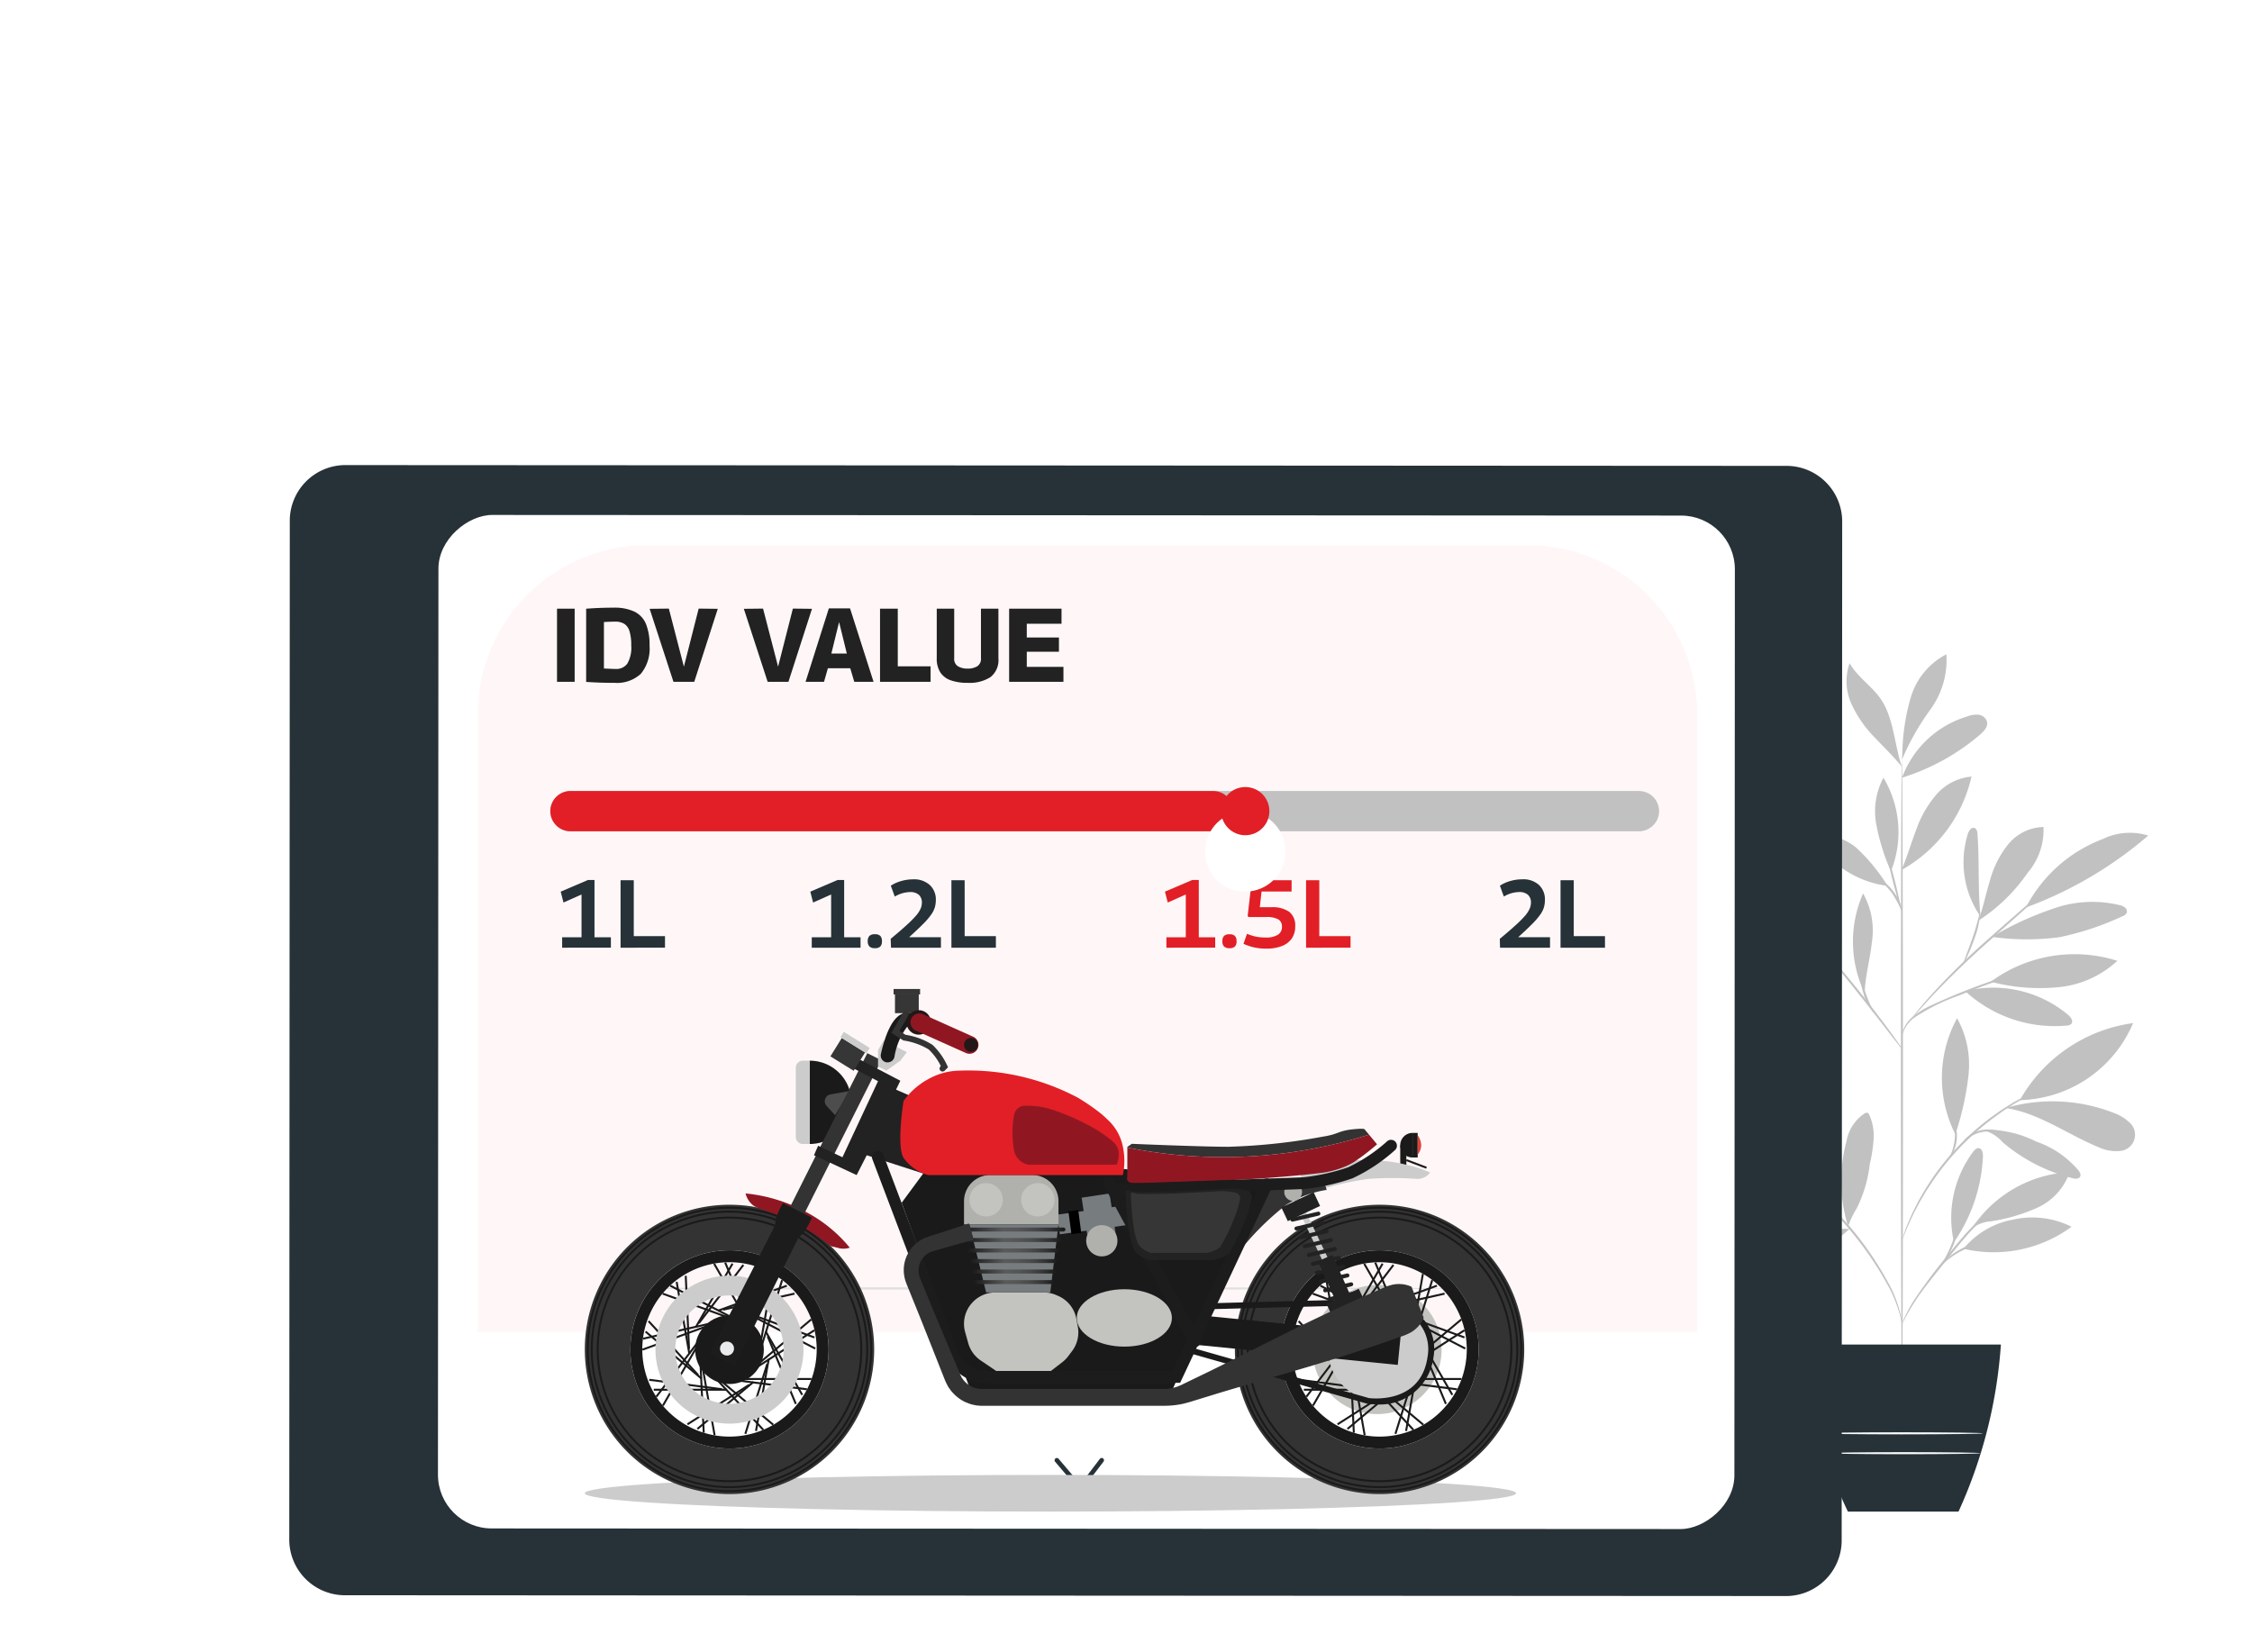 <svg xmlns="http://www.w3.org/2000/svg" xmlns:xlink="http://www.w3.org/1999/xlink" width="167.607" height="122.924" viewBox="0 0 167.607 122.924">
  <defs>
    <filter id="Ellipse_1661" x="80.692" y="51.382" width="23.979" height="23.979" filterUnits="userSpaceOnUse">
      <feOffset dy="3" input="SourceAlpha"/>
      <feGaussianBlur stdDeviation="3" result="blur"/>
      <feFlood flood-opacity="0.161"/>
      <feComposite operator="in" in2="blur"/>
      <feComposite in="SourceGraphic"/>
    </filter>
    <linearGradient id="linear-gradient" x1="1" y1="0.5" x2="0" y2="0.5" gradientUnits="objectBoundingBox">
      <stop offset="0.004" stop-color="#1a1a1a"/>
      <stop offset="0.148" stop-color="#343434"/>
      <stop offset="0.302" stop-color="#494949"/>
      <stop offset="0.455" stop-color="#555"/>
      <stop offset="0.6" stop-color="#5a5a5a"/>
      <stop offset="1" stop-color="#1a1a1a"/>
    </linearGradient>
  </defs>
  <g id="Group_205060" data-name="Group 205060" transform="translate(-305.543 -814.793)">
    <path id="Path_111928" data-name="Path 111928" d="M-1965.962,975.87c-15.12,3.321-30.576.21-45.724-1.3-9.973-.992-19.587.359-29.583,1.092-25.412,1.864-53.6-1.415-61.731-24.9-6.774-19.57,4.174-48.607,27.769-60.1,8.161-3.975,16.469-4.759,24.577-3.943,4.868.49,10.3,2.357,15.542.391,5.532-2.075,9.624-7.833,13.363-11.982,5.564-6.177,11.441-12.651,18.906-16.827,17.123-9.577,27.306-.24,32.45,15.111,2.5,7.463,3.829,15.241,5.844,22.831,2.857,10.766,9.054,18.585,16.035,27.248,6.214,7.717,12.031,16.74,11.029,26.53-1.135,11.11-11.145,20.222-22.306,24.106a53.543,53.543,0,0,1-6.171,1.739" transform="translate(2410.522 -39.629)" fill="#fff"/>
    <g id="Group_205059" data-name="Group 205059" transform="translate(21.53 60.329)">
      <g id="Plant" transform="translate(407.996 803.165)">
        <g id="Group_164475" data-name="Group 164475">
          <g id="Group_164457" data-name="Group 164457">
            <g id="Group_164204" data-name="Group 164204" transform="translate(1.158 32.989)">
              <g id="Group_164203" data-name="Group 164203">
                <g id="Group_164202" data-name="Group 164202">
                  <g id="Group_164201" data-name="Group 164201">
                    <g id="Group_164200" data-name="Group 164200">
                      <path id="Path_32504" data-name="Path 32504" d="M369.024,375.231a10.444,10.444,0,0,0-4.466-1.537,2.977,2.977,0,0,0-2.112.389.434.434,0,0,0-.217.386.47.47,0,0,0,.207.264,6.384,6.384,0,0,0,6.589.5" transform="translate(-362.224 -373.66)" fill="#c1c1c1"/>
                    </g>
                  </g>
                </g>
              </g>
            </g>
            <g id="Group_164209" data-name="Group 164209" transform="translate(3.096 27.432)">
              <g id="Group_164208" data-name="Group 164208">
                <g id="Group_164207" data-name="Group 164207">
                  <g id="Group_164206" data-name="Group 164206">
                    <g id="Group_164205" data-name="Group 164205">
                      <path id="Path_32505" data-name="Path 32505" d="M372.687,364.275a21.767,21.767,0,0,1-2.884-2.538,7.294,7.294,0,0,1-1.808-3.344,1.349,1.349,0,0,1,.143-1.119,11.222,11.222,0,0,1,4.55,7" transform="translate(-367.941 -357.274)" fill="#c1c1c1"/>
                    </g>
                  </g>
                </g>
              </g>
            </g>
            <g id="Group_164214" data-name="Group 164214" transform="translate(7.787 27.63)">
              <g id="Group_164213" data-name="Group 164213">
                <g id="Group_164212" data-name="Group 164212">
                  <g id="Group_164211" data-name="Group 164211">
                    <g id="Group_164210" data-name="Group 164210">
                      <path id="Path_32506" data-name="Path 32506" d="M381.918,364.771a10.43,10.43,0,0,1,.053-3.787,5.122,5.122,0,0,1,2.017-3.125,4.472,4.472,0,0,1-.053,2.969,14.425,14.425,0,0,1-2,4.211" transform="translate(-381.772 -357.859)" fill="#c1c1c1"/>
                    </g>
                  </g>
                </g>
              </g>
            </g>
            <g id="Group_164219" data-name="Group 164219" transform="translate(4.558 38.58)">
              <g id="Group_164218" data-name="Group 164218">
                <g id="Group_164217" data-name="Group 164217">
                  <g id="Group_164216" data-name="Group 164216">
                    <g id="Group_164215" data-name="Group 164215">
                      <path id="Path_32507" data-name="Path 32507" d="M377.879,390.148a6.6,6.6,0,0,0-3.581,1.813,6.774,6.774,0,0,0-2.049,3.517,4.832,4.832,0,0,0,3.306-2.091c.826-1.061,1.4-2.225,2.305-3.218" transform="translate(-372.249 -390.148)" fill="#c1c1c1"/>
                    </g>
                  </g>
                </g>
              </g>
            </g>
            <g id="Group_164224" data-name="Group 164224" transform="translate(10.061 30.871)">
              <g id="Group_164223" data-name="Group 164223">
                <g id="Group_164222" data-name="Group 164222">
                  <g id="Group_164221" data-name="Group 164221">
                    <g id="Group_164220" data-name="Group 164220">
                      <path id="Path_32508" data-name="Path 32508" d="M389.093,375.771a8.833,8.833,0,0,1,1.02-8.355,10.637,10.637,0,0,1-1.02,8.355" transform="translate(-388.478 -367.416)" fill="#c1c1c1"/>
                    </g>
                  </g>
                </g>
              </g>
            </g>
            <g id="Group_164229" data-name="Group 164229" transform="translate(7.455 42.76)">
              <g id="Group_164228" data-name="Group 164228">
                <g id="Group_164227" data-name="Group 164227">
                  <g id="Group_164226" data-name="Group 164226">
                    <g id="Group_164225" data-name="Group 164225">
                      <path id="Path_32509" data-name="Path 32509" d="M386.993,402.486A6.387,6.387,0,0,0,380.886,406c-.076.151-.142.344-.041.479a.454.454,0,0,0,.4.119,5.314,5.314,0,0,0,3.15-1.626,30.183,30.183,0,0,1,2.62-2.491" transform="translate(-380.793 -402.474)" fill="#c1c1c1"/>
                    </g>
                  </g>
                </g>
              </g>
            </g>
            <g id="Group_164234" data-name="Group 164234" transform="translate(13.048 34.117)">
              <g id="Group_164233" data-name="Group 164233">
                <g id="Group_164232" data-name="Group 164232">
                  <g id="Group_164231" data-name="Group 164231">
                    <g id="Group_164230" data-name="Group 164230">
                      <path id="Path_32510" data-name="Path 32510" d="M397.8,385.449a11.378,11.378,0,0,1-.114-6.354,3.1,3.1,0,0,1,1.356-2.062.265.265,0,0,1,.207-.036.272.272,0,0,1,.131.152,3.833,3.833,0,0,1,.32,1.823,11.433,11.433,0,0,1-.286,1.846,9.809,9.809,0,0,1-.983,3.312,6.682,6.682,0,0,0-.393.728c-.117.247-.118.334-.225.531" transform="translate(-397.286 -376.987)" fill="#c1c1c1"/>
                    </g>
                  </g>
                </g>
              </g>
            </g>
            <g id="Group_164239" data-name="Group 164239" transform="translate(21.223 36.754)">
              <g id="Group_164238" data-name="Group 164238">
                <g id="Group_164237" data-name="Group 164237">
                  <g id="Group_164236" data-name="Group 164236">
                    <g id="Group_164235" data-name="Group 164235">
                      <path id="Path_32511" data-name="Path 32511" d="M421.611,391.763a8.192,8.192,0,0,1,1.436-6.736c.1-.134.24-.278.408-.262.258.024.325.368.313.626a12.173,12.173,0,0,1-2.157,6.372" transform="translate(-421.392 -384.764)" fill="#c1c1c1"/>
                    </g>
                  </g>
                </g>
              </g>
            </g>
            <g id="Group_164244" data-name="Group 164244" transform="translate(22.153 41.91)">
              <g id="Group_164243" data-name="Group 164243">
                <g id="Group_164242" data-name="Group 164242">
                  <g id="Group_164241" data-name="Group 164241">
                    <g id="Group_164240" data-name="Group 164240">
                      <path id="Path_32512" data-name="Path 32512" d="M424.134,402.3a9.8,9.8,0,0,0,8.04-1.635,6.511,6.511,0,0,0-4.352-.534,6.212,6.212,0,0,0-3.688,2.169" transform="translate(-424.134 -399.968)" fill="#c1c1c1"/>
                    </g>
                  </g>
                </g>
              </g>
            </g>
            <g id="Group_164249" data-name="Group 164249" transform="translate(22.752 38.541)">
              <g id="Group_164248" data-name="Group 164248">
                <g id="Group_164247" data-name="Group 164247">
                  <g id="Group_164246" data-name="Group 164246">
                    <g id="Group_164245" data-name="Group 164245">
                      <path id="Path_32513" data-name="Path 32513" d="M425.9,394.251a9.293,9.293,0,0,1,7.3-4.219,4.5,4.5,0,0,1-2.387,2.639,13.251,13.251,0,0,1-3.5,1.024,2.47,2.47,0,0,0-1.408.556" transform="translate(-425.901 -390.032)" fill="#c1c1c1"/>
                    </g>
                  </g>
                </g>
              </g>
            </g>
            <g id="Group_164254" data-name="Group 164254" transform="translate(20.544 27.082)">
              <g id="Group_164253" data-name="Group 164253">
                <g id="Group_164252" data-name="Group 164252">
                  <g id="Group_164251" data-name="Group 164251">
                    <g id="Group_164250" data-name="Group 164250">
                      <path id="Path_32514" data-name="Path 32514" d="M420.438,364.744a21.185,21.185,0,0,0,.933-4.273,7.116,7.116,0,0,0-.851-4.227,9.3,9.3,0,0,0-.124,8.647" transform="translate(-419.39 -356.244)" fill="#c1c1c1"/>
                    </g>
                  </g>
                </g>
              </g>
            </g>
            <g id="Group_164259" data-name="Group 164259" transform="translate(26.346 27.446)">
              <g id="Group_164258" data-name="Group 164258">
                <g id="Group_164257" data-name="Group 164257">
                  <g id="Group_164256" data-name="Group 164256">
                    <g id="Group_164255" data-name="Group 164255">
                      <path id="Path_32515" data-name="Path 32515" d="M436.5,363.05a11.451,11.451,0,0,1,8.428-5.734,9.391,9.391,0,0,1-8.428,5.734" transform="translate(-436.499 -357.316)" fill="#c1c1c1"/>
                    </g>
                  </g>
                </g>
              </g>
            </g>
            <g id="Group_164264" data-name="Group 164264" transform="translate(25.307 33.276)">
              <g id="Group_164263" data-name="Group 164263">
                <g id="Group_164262" data-name="Group 164262">
                  <g id="Group_164261" data-name="Group 164261">
                    <g id="Group_164260" data-name="Group 164260">
                      <path id="Path_32516" data-name="Path 32516" d="M433.435,375c2.463.375,4.561,1.948,6.862,2.9a3.076,3.076,0,0,0,1.551.3,1.214,1.214,0,0,0,.76-2.148,3.318,3.318,0,0,0-1.127-.683,12.524,12.524,0,0,0-7.835-.437" transform="translate(-433.435 -374.507)" fill="#c1c1c1"/>
                    </g>
                  </g>
                </g>
              </g>
            </g>
            <g id="Group_164269" data-name="Group 164269" transform="translate(23.883 35.376)">
              <g id="Group_164268" data-name="Group 164268">
                <g id="Group_164267" data-name="Group 164267">
                  <g id="Group_164266" data-name="Group 164266">
                    <g id="Group_164265" data-name="Group 164265">
                      <path id="Path_32517" data-name="Path 32517" d="M429.234,380.819a2.91,2.91,0,0,1,1.189.824,12.83,12.83,0,0,0,5.2,2.673c.2.049.46.069.558-.111.086-.157-.023-.347-.135-.487a7.165,7.165,0,0,0-3.142-2.133,8.019,8.019,0,0,0-3.674-.871" transform="translate(-429.234 -380.7)" fill="#c1c1c1"/>
                    </g>
                  </g>
                </g>
              </g>
            </g>
            <g id="Group_164274" data-name="Group 164274" transform="translate(22.275 24.798)">
              <g id="Group_164273" data-name="Group 164273">
                <g id="Group_164272" data-name="Group 164272">
                  <g id="Group_164271" data-name="Group 164271">
                    <g id="Group_164270" data-name="Group 164270">
                      <path id="Path_32518" data-name="Path 32518" d="M424.492,349.773a9.846,9.846,0,0,0,7.55,2.569.517.517,0,0,0,.344-.123c.19-.207-.038-.526-.259-.7a8.7,8.7,0,0,0-7.634-1.747" transform="translate(-424.492 -349.507)" fill="#c1c1c1"/>
                    </g>
                  </g>
                </g>
              </g>
            </g>
            <g id="Group_164279" data-name="Group 164279" transform="translate(24.181 22.316)">
              <g id="Group_164278" data-name="Group 164278">
                <g id="Group_164277" data-name="Group 164277">
                  <g id="Group_164276" data-name="Group 164276">
                    <g id="Group_164275" data-name="Group 164275">
                      <path id="Path_32519" data-name="Path 32519" d="M430.114,344.24a10.522,10.522,0,0,1,9.421-1.555,7.477,7.477,0,0,1-4.489,1.971,14.21,14.21,0,0,1-4.931-.416" transform="translate(-430.114 -342.189)" fill="#c1c1c1"/>
                    </g>
                  </g>
                </g>
              </g>
            </g>
            <g id="Group_164284" data-name="Group 164284" transform="translate(22.151 12.91)">
              <g id="Group_164283" data-name="Group 164283">
                <g id="Group_164282" data-name="Group 164282">
                  <g id="Group_164281" data-name="Group 164281">
                    <g id="Group_164280" data-name="Group 164280">
                      <path id="Path_32520" data-name="Path 32520" d="M425.4,321.116c-.218-2.216-.076-3.964-.23-6.19-.012-.178-.051-.392-.217-.456-.232-.089-.425.2-.5.432a7.1,7.1,0,0,0,.945,6.165" transform="translate(-424.127 -314.453)" fill="#c1c1c1"/>
                    </g>
                  </g>
                </g>
              </g>
            </g>
            <g id="Group_164289" data-name="Group 164289" transform="translate(23.264 12.853)">
              <g id="Group_164288" data-name="Group 164288">
                <g id="Group_164287" data-name="Group 164287">
                  <g id="Group_164286" data-name="Group 164286">
                    <g id="Group_164285" data-name="Group 164285">
                      <path id="Path_32521" data-name="Path 32521" d="M427.409,321.249a13.028,13.028,0,0,0,3.67-3.567,4.877,4.877,0,0,0,1.171-3.4A3.513,3.513,0,0,0,429.6,315.6a7.391,7.391,0,0,0-1.349,2.715c-.294.975-.5,1.976-.844,2.934" transform="translate(-427.409 -314.284)" fill="#c1c1c1"/>
                    </g>
                  </g>
                </g>
              </g>
            </g>
            <g id="Group_164294" data-name="Group 164294" transform="translate(26.823 13.267)">
              <g id="Group_164293" data-name="Group 164293">
                <g id="Group_164292" data-name="Group 164292">
                  <g id="Group_164291" data-name="Group 164291">
                    <g id="Group_164290" data-name="Group 164290">
                      <path id="Path_32522" data-name="Path 32522" d="M437.95,321.054a29.6,29.6,0,0,0,9.032-5.326,4.613,4.613,0,0,0-3.393.261,10.7,10.7,0,0,0-5.686,5.041" transform="translate(-437.903 -315.505)" fill="#c1c1c1"/>
                    </g>
                  </g>
                </g>
              </g>
            </g>
            <g id="Group_164299" data-name="Group 164299" transform="translate(24.278 18.417)">
              <g id="Group_164298" data-name="Group 164298">
                <g id="Group_164297" data-name="Group 164297">
                  <g id="Group_164296" data-name="Group 164296">
                    <g id="Group_164295" data-name="Group 164295">
                      <path id="Path_32523" data-name="Path 32523" d="M430.4,333.305a18.372,18.372,0,0,0,5.015.024,21.283,21.283,0,0,0,4.682-1.556.549.549,0,0,0,.318-.242.366.366,0,0,0-.114-.4.97.97,0,0,0-.4-.187,8.671,8.671,0,0,0-5.06.3,23.467,23.467,0,0,0-4.442,2.058" transform="translate(-430.399 -330.693)" fill="#c1c1c1"/>
                    </g>
                  </g>
                </g>
              </g>
            </g>
            <g id="Group_164304" data-name="Group 164304" transform="translate(13.922 17.797)">
              <g id="Group_164303" data-name="Group 164303">
                <g id="Group_164302" data-name="Group 164302">
                  <g id="Group_164301" data-name="Group 164301">
                    <g id="Group_164300" data-name="Group 164300">
                      <path id="Path_32524" data-name="Path 32524" d="M400.7,336.207a8.872,8.872,0,0,1-.081-7.342,5.608,5.608,0,0,1,.65,3.651c-.127,1.254-.508,2.545-.533,3.806" transform="translate(-399.862 -328.865)" fill="#c1c1c1"/>
                    </g>
                  </g>
                </g>
              </g>
            </g>
            <g id="Group_164309" data-name="Group 164309" transform="translate(2.604 22.846)">
              <g id="Group_164308" data-name="Group 164308">
                <g id="Group_164307" data-name="Group 164307">
                  <g id="Group_164306" data-name="Group 164306">
                    <g id="Group_164305" data-name="Group 164305">
                      <path id="Path_32525" data-name="Path 32525" d="M374.1,343.754A10.239,10.239,0,0,0,366.489,347a7.113,7.113,0,0,0,4.167-.773,21.192,21.192,0,0,0,3.571-2.39" transform="translate(-366.489 -343.752)" fill="#c1c1c1"/>
                    </g>
                  </g>
                </g>
              </g>
            </g>
            <g id="Group_164314" data-name="Group 164314" transform="translate(0 21.692)">
              <g id="Group_164313" data-name="Group 164313">
                <g id="Group_164312" data-name="Group 164312">
                  <g id="Group_164311" data-name="Group 164311">
                    <g id="Group_164310" data-name="Group 164310">
                      <path id="Path_32526" data-name="Path 32526" d="M365.968,340.483a10.617,10.617,0,0,0-4.062.125,4.873,4.873,0,0,0-3.1,2.625,7.342,7.342,0,0,0,3.808-.719,21.926,21.926,0,0,0,3.35-2.031" transform="translate(-358.81 -340.35)" fill="#c1c1c1"/>
                    </g>
                  </g>
                </g>
              </g>
            </g>
            <g id="Group_164319" data-name="Group 164319" transform="translate(3.536 19.74)">
              <g id="Group_164318" data-name="Group 164318">
                <g id="Group_164317" data-name="Group 164317">
                  <g id="Group_164316" data-name="Group 164316">
                    <g id="Group_164315" data-name="Group 164315">
                      <path id="Path_32527" data-name="Path 32527" d="M377.383,336.726a12.812,12.812,0,0,0-3.988-1.992,4.347,4.347,0,0,0-4.157,1.008,7.765,7.765,0,0,0,3.973.772,13.731,13.731,0,0,1,4.328.439" transform="translate(-369.238 -334.593)" fill="#c1c1c1"/>
                    </g>
                  </g>
                </g>
              </g>
            </g>
            <g id="Group_164324" data-name="Group 164324" transform="translate(9.264 13.203)">
              <g id="Group_164323" data-name="Group 164323">
                <g id="Group_164322" data-name="Group 164322">
                  <g id="Group_164321" data-name="Group 164321">
                    <g id="Group_164320" data-name="Group 164320">
                      <path id="Path_32528" data-name="Path 32528" d="M388.552,324.052a9.273,9.273,0,0,1-2.087-8.736,13.309,13.309,0,0,1,2.087,8.736" transform="translate(-386.127 -315.316)" fill="#c1c1c1"/>
                    </g>
                  </g>
                </g>
              </g>
            </g>
            <g id="Group_164329" data-name="Group 164329" transform="translate(17.565 9.099)">
              <g id="Group_164328" data-name="Group 164328">
                <g id="Group_164327" data-name="Group 164327">
                  <g id="Group_164326" data-name="Group 164326">
                    <g id="Group_164325" data-name="Group 164325">
                      <path id="Path_32529" data-name="Path 32529" d="M410.6,310.11c.4-.937.686-1.92,1.048-2.873a8.251,8.251,0,0,1,1.494-2.649,3.934,3.934,0,0,1,2.646-1.372,10.658,10.658,0,0,1-5.136,6.91" transform="translate(-410.604 -303.216)" fill="#c1c1c1"/>
                    </g>
                  </g>
                </g>
              </g>
            </g>
            <g id="Group_164334" data-name="Group 164334" transform="translate(10.974 13.467)">
              <g id="Group_164333" data-name="Group 164333">
                <g id="Group_164332" data-name="Group 164332">
                  <g id="Group_164331" data-name="Group 164331">
                    <g id="Group_164330" data-name="Group 164330">
                      <path id="Path_32530" data-name="Path 32530" d="M396.7,319.861a13.765,13.765,0,0,0-2.342-2.849,3.918,3.918,0,0,0-3.186-.837,7.42,7.42,0,0,0,5.527,3.686" transform="translate(-391.17 -316.095)" fill="#c1c1c1"/>
                    </g>
                  </g>
                </g>
              </g>
            </g>
            <g id="Group_164339" data-name="Group 164339" transform="translate(15.583 9.185)">
              <g id="Group_164338" data-name="Group 164338">
                <g id="Group_164337" data-name="Group 164337">
                  <g id="Group_164336" data-name="Group 164336">
                    <g id="Group_164335" data-name="Group 164335">
                      <path id="Path_32531" data-name="Path 32531" d="M405.891,310.355a15.87,15.87,0,0,1-1.054-3.414,5.326,5.326,0,0,1,.534-3.471,7.875,7.875,0,0,1,.58,6.91" transform="translate(-404.76 -303.47)" fill="#c1c1c1"/>
                    </g>
                  </g>
                </g>
              </g>
            </g>
            <g id="Group_164344" data-name="Group 164344" transform="translate(17.576 4.486)">
              <g id="Group_164343" data-name="Group 164343">
                <g id="Group_164342" data-name="Group 164342">
                  <g id="Group_164341" data-name="Group 164341">
                    <g id="Group_164340" data-name="Group 164340">
                      <path id="Path_32532" data-name="Path 32532" d="M410.636,294.313a7.446,7.446,0,0,1,4.85-4.559,1.811,1.811,0,0,1,.85-.128.737.737,0,0,1,.627.523c.079.374-.23.709-.52.957a16.5,16.5,0,0,1-5.807,3.206" transform="translate(-410.636 -289.614)" fill="#c1c1c1"/>
                    </g>
                  </g>
                </g>
              </g>
            </g>
            <g id="Group_164349" data-name="Group 164349" transform="translate(17.565)">
              <g id="Group_164348" data-name="Group 164348">
                <g id="Group_164347" data-name="Group 164347">
                  <g id="Group_164346" data-name="Group 164346">
                    <g id="Group_164345" data-name="Group 164345">
                      <path id="Path_32533" data-name="Path 32533" d="M410.639,283.773a15.76,15.76,0,0,1,.634-4.2,5.306,5.306,0,0,1,2.642-3.19,6.223,6.223,0,0,1-1.173,4.087,18.767,18.767,0,0,0-2.137,3.768" transform="translate(-410.604 -276.385)" fill="#c1c1c1"/>
                    </g>
                  </g>
                </g>
              </g>
            </g>
            <g id="Group_164354" data-name="Group 164354" transform="translate(13.443 0.658)">
              <g id="Group_164353" data-name="Group 164353">
                <g id="Group_164352" data-name="Group 164352">
                  <g id="Group_164351" data-name="Group 164351">
                    <g id="Group_164350" data-name="Group 164350">
                      <path id="Path_32534" data-name="Path 32534" d="M402.572,286.031c-.549-1.6-.606-3.636-1.565-5.032-.67-.975-1.744-1.64-2.322-2.673a4.067,4.067,0,0,0,.135,3.034,8.792,8.792,0,0,0,1.775,2.54c.71.758,1.318,1.328,1.977,2.13" transform="translate(-398.451 -278.326)" fill="#c1c1c1"/>
                    </g>
                  </g>
                </g>
              </g>
            </g>
            <g id="Group_164360" data-name="Group 164360" transform="translate(17.493 7.805)">
              <g id="Group_164359" data-name="Group 164359">
                <g id="Group_164358" data-name="Group 164358">
                  <g id="Group_164357" data-name="Group 164357">
                    <g id="Group_164356" data-name="Group 164356">
                      <g id="Group_164355" data-name="Group 164355">
                        <path id="Path_32535" data-name="Path 32535" d="M410.474,347.131c-.043,0-.08-10.686-.083-23.865s.029-23.867.072-23.867.08,10.684.082,23.867S410.517,347.131,410.474,347.131Z" transform="translate(-410.391 -299.4)" fill="#c1c1c1"/>
                      </g>
                    </g>
                  </g>
                </g>
              </g>
            </g>
            <g id="Group_164366" data-name="Group 164366" transform="translate(17.562 23.525)">
              <g id="Group_164365" data-name="Group 164365">
                <g id="Group_164364" data-name="Group 164364">
                  <g id="Group_164363" data-name="Group 164363">
                    <g id="Group_164362" data-name="Group 164362">
                      <g id="Group_164361" data-name="Group 164361">
                        <path id="Path_32536" data-name="Path 32536" d="M419.947,345.757a2.272,2.272,0,0,1-.4.151l-1.106.373c-.932.318-2.213.778-3.6,1.347a14.6,14.6,0,0,0-3.413,1.71,2.508,2.508,0,0,0-.686.908c-.106.251-.125.4-.139.4s0-.039,0-.112a1.7,1.7,0,0,1,.079-.311,2.411,2.411,0,0,1,.669-.967,6,6,0,0,1,1.481-.92c.592-.276,1.249-.565,1.946-.852,1.394-.571,2.685-1.016,3.628-1.308.471-.147.856-.255,1.122-.327A2.248,2.248,0,0,1,419.947,345.757Z" transform="translate(-410.595 -345.755)" fill="#c1c1c1"/>
                      </g>
                    </g>
                  </g>
                </g>
              </g>
            </g>
            <g id="Group_164372" data-name="Group 164372" transform="translate(18.297 16.008)">
              <g id="Group_164371" data-name="Group 164371">
                <g id="Group_164370" data-name="Group 164370">
                  <g id="Group_164369" data-name="Group 164369">
                    <g id="Group_164368" data-name="Group 164368">
                      <g id="Group_164367" data-name="Group 164367">
                        <path id="Path_32537" data-name="Path 32537" d="M424.44,323.59a.664.664,0,0,1-.113.12l-.343.322L422.7,325.2l-4.26,3.793c-1.663,1.481-3.1,2.9-4.1,3.96-.5.532-.891.973-1.159,1.28l-.31.354a.638.638,0,0,1-.116.117.678.678,0,0,1,.092-.137c.065-.086.159-.214.288-.373.254-.32.636-.773,1.126-1.315a53.875,53.875,0,0,1,4.074-4c1.669-1.477,3.187-2.8,4.291-3.761l1.313-1.126.362-.3A.672.672,0,0,1,424.44,323.59Z" transform="translate(-412.762 -323.59)" fill="#c1c1c1"/>
                      </g>
                    </g>
                  </g>
                </g>
              </g>
            </g>
            <g id="Group_164378" data-name="Group 164378" transform="translate(22.179 19.213)">
              <g id="Group_164377" data-name="Group 164377">
                <g id="Group_164376" data-name="Group 164376">
                  <g id="Group_164375" data-name="Group 164375">
                    <g id="Group_164374" data-name="Group 164374">
                      <g id="Group_164373" data-name="Group 164373">
                        <path id="Path_32538" data-name="Path 32538" d="M424.215,336.739c-.044-.019.3-.822.65-1.836s.514-1.871.558-1.863a6.262,6.262,0,0,1-.412,1.913,12.474,12.474,0,0,1-.518,1.284A2.007,2.007,0,0,1,424.215,336.739Z" transform="translate(-424.211 -333.04)" fill="#c1c1c1"/>
                      </g>
                    </g>
                  </g>
                </g>
              </g>
            </g>
            <g id="Group_164384" data-name="Group 164384" transform="translate(11.391 21.578)">
              <g id="Group_164383" data-name="Group 164383">
                <g id="Group_164382" data-name="Group 164382">
                  <g id="Group_164381" data-name="Group 164381">
                    <g id="Group_164380" data-name="Group 164380">
                      <g id="Group_164379" data-name="Group 164379">
                        <path id="Path_32539" data-name="Path 32539" d="M398.594,347.815a1.941,1.941,0,0,1-.256-.3l-.657-.842c-.552-.713-1.314-1.7-2.169-2.774s-1.64-2.043-2.209-2.742l-.671-.831a1.875,1.875,0,0,1-.232-.317,1.925,1.925,0,0,1,.277.278c.171.186.413.459.709.8.591.682,1.391,1.638,2.247,2.716s1.605,2.074,2.135,2.8c.265.365.476.663.618.872A1.89,1.89,0,0,1,398.594,347.815Z" transform="translate(-392.4 -340.012)" fill="#c1c1c1"/>
                      </g>
                    </g>
                  </g>
                </g>
              </g>
            </g>
            <g id="Group_164390" data-name="Group 164390" transform="translate(14.475 23.522)">
              <g id="Group_164389" data-name="Group 164389">
                <g id="Group_164388" data-name="Group 164388">
                  <g id="Group_164387" data-name="Group 164387">
                    <g id="Group_164386" data-name="Group 164386">
                      <g id="Group_164385" data-name="Group 164385">
                        <path id="Path_32540" data-name="Path 32540" d="M402.556,348.975a3.762,3.762,0,0,1-.858-1.606,4.588,4.588,0,0,1-.194-1.619l.068.005c-.031.124-.053.189-.065.187s-.013-.071,0-.2l.068.005a7.394,7.394,0,0,0,.274,1.575A11.974,11.974,0,0,0,402.556,348.975Z" transform="translate(-401.493 -345.745)" fill="#c1c1c1"/>
                      </g>
                    </g>
                  </g>
                </g>
              </g>
            </g>
            <g id="Group_164396" data-name="Group 164396" transform="translate(8.269 22.77)">
              <g id="Group_164395" data-name="Group 164395">
                <g id="Group_164394" data-name="Group 164394">
                  <g id="Group_164393" data-name="Group 164393">
                    <g id="Group_164392" data-name="Group 164392">
                      <g id="Group_164391" data-name="Group 164391">
                        <path id="Path_32541" data-name="Path 32541" d="M387.819,344.186a2.758,2.758,0,0,0-.6-.348,4.006,4.006,0,0,0-1.663-.132,10.269,10.269,0,0,0-1.674.27,5.132,5.132,0,0,1-.689.165,2.4,2.4,0,0,1,.66-.271,7.655,7.655,0,0,1,1.692-.319,3.628,3.628,0,0,1,1.715.185A1.059,1.059,0,0,1,387.819,344.186Z" transform="translate(-383.194 -343.529)" fill="#c1c1c1"/>
                      </g>
                    </g>
                  </g>
                </g>
              </g>
            </g>
            <g id="Group_164402" data-name="Group 164402" transform="translate(5.769 21.639)">
              <g id="Group_164401" data-name="Group 164401">
                <g id="Group_164400" data-name="Group 164400">
                  <g id="Group_164399" data-name="Group 164399">
                    <g id="Group_164398" data-name="Group 164398">
                      <g id="Group_164397" data-name="Group 164397">
                        <path id="Path_32542" data-name="Path 32542" d="M382.32,341.175c-.012.024-.349-.14-.918-.334a9.231,9.231,0,0,0-4.624-.353c-.592.106-.95.217-.958.191a.87.87,0,0,1,.243-.1,5.8,5.8,0,0,1,.693-.195,8.162,8.162,0,0,1,4.682.357,5.713,5.713,0,0,1,.656.3A.873.873,0,0,1,382.32,341.175Z" transform="translate(-375.821 -340.193)" fill="#c1c1c1"/>
                      </g>
                    </g>
                  </g>
                </g>
              </g>
            </g>
            <g id="Group_164408" data-name="Group 164408" transform="translate(16.371 14.526)">
              <g id="Group_164407" data-name="Group 164407">
                <g id="Group_164406" data-name="Group 164406">
                  <g id="Group_164405" data-name="Group 164405">
                    <g id="Group_164404" data-name="Group 164404">
                      <g id="Group_164403" data-name="Group 164403">
                        <path id="Path_32543" data-name="Path 32543" d="M408.278,323.907a37.881,37.881,0,0,1-1.189-4.687,37.962,37.962,0,0,1,1.189,4.687Z" transform="translate(-407.085 -319.22)" fill="#c1c1c1"/>
                      </g>
                    </g>
                  </g>
                </g>
              </g>
            </g>
            <g id="Group_164414" data-name="Group 164414" transform="translate(15.774 16.693)">
              <g id="Group_164413" data-name="Group 164413">
                <g id="Group_164412" data-name="Group 164412">
                  <g id="Group_164411" data-name="Group 164411">
                    <g id="Group_164410" data-name="Group 164410">
                      <g id="Group_164409" data-name="Group 164409">
                        <path id="Path_32544" data-name="Path 32544" d="M407.156,328.128a11.242,11.242,0,0,0-.742-1.391,6.137,6.137,0,0,0-1.092-1.127,1.014,1.014,0,0,1,.421.217,3.39,3.39,0,0,1,.8.82A3.086,3.086,0,0,1,407.156,328.128Z" transform="translate(-405.322 -325.608)" fill="#c1c1c1"/>
                      </g>
                    </g>
                  </g>
                </g>
              </g>
            </g>
            <g id="Group_164420" data-name="Group 164420" transform="translate(7.786 34.243)">
              <g id="Group_164419" data-name="Group 164419">
                <g id="Group_164418" data-name="Group 164418">
                  <g id="Group_164417" data-name="Group 164417">
                    <g id="Group_164416" data-name="Group 164416">
                      <g id="Group_164415" data-name="Group 164415">
                        <path id="Path_32545" data-name="Path 32545" d="M391.559,392.956c-.017,0-.048-.257-.169-.71a10.121,10.121,0,0,0-.714-1.85,25.608,25.608,0,0,0-3.789-5.338c-.846-.966-1.666-1.878-2.363-2.751a19.31,19.31,0,0,1-1.69-2.437,11.7,11.7,0,0,1-.853-1.809c-.078-.223-.136-.4-.168-.517a.884.884,0,0,1-.044-.185c.014,0,.092.245.268.68a13.183,13.183,0,0,0,.891,1.775,20.384,20.384,0,0,0,1.706,2.4c.7.864,1.521,1.771,2.368,2.738a24.266,24.266,0,0,1,3.771,5.392,9.237,9.237,0,0,1,.674,1.883,5.227,5.227,0,0,1,.095.536A.9.9,0,0,1,391.559,392.956Z" transform="translate(-381.769 -377.36)" fill="#c1c1c1"/>
                      </g>
                    </g>
                  </g>
                </g>
              </g>
            </g>
            <g id="Group_164426" data-name="Group 164426" transform="translate(17.575 40.308)">
              <g id="Group_164425" data-name="Group 164425">
                <g id="Group_164424" data-name="Group 164424">
                  <g id="Group_164423" data-name="Group 164423">
                    <g id="Group_164422" data-name="Group 164422">
                      <g id="Group_164421" data-name="Group 164421">
                        <path id="Path_32546" data-name="Path 32546" d="M419.072,395.244a3.954,3.954,0,0,1-.442.248,9.693,9.693,0,0,0-1.147.758,13.217,13.217,0,0,0-1.506,1.374c-.529.559-1.073,1.207-1.629,1.9-1.111,1.395-2.151,2.629-2.773,3.613-.316.488-.546.9-.7,1.189a3.787,3.787,0,0,1-.243.445.417.417,0,0,1,.041-.125c.033-.079.078-.2.149-.346a11.313,11.313,0,0,1,.658-1.221,39.763,39.763,0,0,1,2.746-3.652c.557-.7,1.108-1.346,1.647-1.9a12.246,12.246,0,0,1,1.544-1.363,8.045,8.045,0,0,1,1.185-.724c.146-.074.266-.119.345-.153A.407.407,0,0,1,419.072,395.244Z" transform="translate(-410.633 -395.243)" fill="#c1c1c1"/>
                      </g>
                    </g>
                  </g>
                </g>
              </g>
            </g>
            <g id="Group_164432" data-name="Group 164432" transform="translate(20.347 43.389)">
              <g id="Group_164431" data-name="Group 164431">
                <g id="Group_164430" data-name="Group 164430">
                  <g id="Group_164429" data-name="Group 164429">
                    <g id="Group_164428" data-name="Group 164428">
                      <g id="Group_164427" data-name="Group 164427">
                        <path id="Path_32547" data-name="Path 32547" d="M424.64,404.341a6.432,6.432,0,0,1-.935.136,12.323,12.323,0,0,0-2.217.436,6.666,6.666,0,0,0-1.985,1.042c-.458.353-.673.646-.695.629a.734.734,0,0,1,.139-.215,3.5,3.5,0,0,1,.487-.5,6.006,6.006,0,0,1,2.007-1.1,10.01,10.01,0,0,1,2.254-.4A5.183,5.183,0,0,1,424.64,404.341Z" transform="translate(-418.808 -404.33)" fill="#c1c1c1"/>
                      </g>
                    </g>
                  </g>
                </g>
              </g>
            </g>
            <g id="Group_164438" data-name="Group 164438" transform="translate(20.617 42.137)">
              <g id="Group_164437" data-name="Group 164437">
                <g id="Group_164436" data-name="Group 164436">
                  <g id="Group_164435" data-name="Group 164435">
                    <g id="Group_164434" data-name="Group 164434">
                      <g id="Group_164433" data-name="Group 164433">
                        <path id="Path_32548" data-name="Path 32548" d="M419.607,403.8c-.049-.028.372-.671.7-1.537.307-.873.378-1.639.433-1.631a1.483,1.483,0,0,1-.016.5,5.366,5.366,0,0,1-.273,1.182,5.718,5.718,0,0,1-.542,1.084A1.511,1.511,0,0,1,419.607,403.8Z" transform="translate(-419.604 -400.637)" fill="#c1c1c1"/>
                      </g>
                    </g>
                  </g>
                </g>
              </g>
            </g>
            <g id="Group_164444" data-name="Group 164444" transform="translate(17.578 32.007)">
              <g id="Group_164443" data-name="Group 164443">
                <g id="Group_164442" data-name="Group 164442">
                  <g id="Group_164441" data-name="Group 164441">
                    <g id="Group_164440" data-name="Group 164440">
                      <g id="Group_164439" data-name="Group 164439">
                        <path id="Path_32549" data-name="Path 32549" d="M421.812,370.766a.711.711,0,0,1-.15.08l-.44.2c-.192.083-.426.187-.689.326s-.572.277-.893.469l-.51.29c-.177.1-.352.222-.538.339-.376.228-.753.509-1.155.8a19.8,19.8,0,0,0-4.446,4.6c-.273.411-.541.8-.755,1.181-.11.19-.225.369-.32.549l-.272.52c-.182.327-.311.64-.439.909s-.226.5-.3.7l-.185.446a.691.691,0,0,1-.074.152.677.677,0,0,1,.045-.162l.158-.457c.067-.2.156-.441.279-.712s.243-.591.42-.923l.265-.528c.094-.183.206-.364.315-.557.212-.389.477-.78.749-1.2a19.081,19.081,0,0,1,4.479-4.635c.407-.286.789-.564,1.171-.789.189-.115.366-.234.546-.334l.518-.283c.326-.188.639-.322.908-.451s.506-.229.7-.3l.452-.173A.683.683,0,0,1,421.812,370.766Z" transform="translate(-410.643 -370.765)" fill="#c1c1c1"/>
                      </g>
                    </g>
                  </g>
                </g>
              </g>
            </g>
            <g id="Group_164450" data-name="Group 164450" transform="translate(22.067 35.367)">
              <g id="Group_164449" data-name="Group 164449">
                <g id="Group_164448" data-name="Group 164448">
                  <g id="Group_164447" data-name="Group 164447">
                    <g id="Group_164446" data-name="Group 164446">
                      <g id="Group_164445" data-name="Group 164445">
                        <path id="Path_32550" data-name="Path 32550" d="M423.881,381.788a1.075,1.075,0,0,1,.367-.547,2.317,2.317,0,0,1,1.48-.568,4.051,4.051,0,0,1,1.557.3,2.234,2.234,0,0,1,.589.286,3.579,3.579,0,0,1-.625-.183,4.7,4.7,0,0,0-1.516-.253,2.407,2.407,0,0,0-1.413.5A4.345,4.345,0,0,0,423.881,381.788Z" transform="translate(-423.88 -380.673)" fill="#c1c1c1"/>
                      </g>
                    </g>
                  </g>
                </g>
              </g>
            </g>
            <g id="Group_164456" data-name="Group 164456" transform="translate(21.067 34.718)">
              <g id="Group_164455" data-name="Group 164455">
                <g id="Group_164454" data-name="Group 164454">
                  <g id="Group_164453" data-name="Group 164453">
                    <g id="Group_164452" data-name="Group 164452">
                      <g id="Group_164451" data-name="Group 164451">
                        <path id="Path_32551" data-name="Path 32551" d="M420.934,381.554a3.948,3.948,0,0,0,.326-2.794.9.9,0,0,1,.174.4,2.829,2.829,0,0,1-.239,2.048C421.064,381.443,420.948,381.565,420.934,381.554Z" transform="translate(-420.93 -378.76)" fill="#c1c1c1"/>
                      </g>
                    </g>
                  </g>
                </g>
              </g>
            </g>
          </g>
          <g id="Group_164462" data-name="Group 164462" transform="translate(10.195 51.371)">
            <g id="Group_164461" data-name="Group 164461">
              <g id="Group_164460" data-name="Group 164460">
                <g id="Group_164459" data-name="Group 164459">
                  <g id="Group_164458" data-name="Group 164458">
                    <path id="Path_32552" data-name="Path 32552" d="M388.873,427.865a35.369,35.369,0,0,0,3.354,12.436h8.231a35.761,35.761,0,0,0,3.155-12.436Z" transform="translate(-388.873 -427.865)" fill="#263238"/>
                  </g>
                </g>
              </g>
            </g>
          </g>
          <g id="Group_164468" data-name="Group 164468" transform="translate(11.495 57.902)">
            <g id="Group_164467" data-name="Group 164467">
              <g id="Group_164466" data-name="Group 164466">
                <g id="Group_164465" data-name="Group 164465">
                  <g id="Group_164464" data-name="Group 164464">
                    <g id="Group_164463" data-name="Group 164463">
                      <path id="Path_32553" data-name="Path 32553" d="M404.81,447.2c0,.043-2.71.077-6.052.077s-6.053-.034-6.053-.077,2.71-.077,6.053-.077S404.81,447.158,404.81,447.2Z" transform="translate(-392.705 -447.123)" fill="#fafafa"/>
                    </g>
                  </g>
                </g>
              </g>
            </g>
          </g>
          <g id="Group_164474" data-name="Group 164474" transform="translate(12.068 59.381)">
            <g id="Group_164473" data-name="Group 164473">
              <g id="Group_164472" data-name="Group 164472">
                <g id="Group_164471" data-name="Group 164471">
                  <g id="Group_164470" data-name="Group 164470">
                    <g id="Group_164469" data-name="Group 164469">
                      <path id="Path_32554" data-name="Path 32554" d="M405.743,451.563c0,.043-2.541.077-5.674.077s-5.675-.035-5.675-.077,2.54-.077,5.675-.077S405.743,451.521,405.743,451.563Z" transform="translate(-394.395 -451.486)" fill="#fafafa"/>
                    </g>
                  </g>
                </g>
              </g>
            </g>
          </g>
        </g>
      </g>
      <g id="Group_163371" data-name="Group 163371" transform="translate(305.543 789.08)">
        <g id="Group_163370" data-name="Group 163370" transform="translate(0 0)">
          <g id="Group_163369" data-name="Group 163369">
            <g id="Group_163368" data-name="Group 163368">
              <g id="Group_163367" data-name="Group 163367">
                <g id="Group_163366" data-name="Group 163366">
                  <g id="Group_163365" data-name="Group 163365">
                    <g id="Group_163343" data-name="Group 163343">
                      <g id="Group_163342" data-name="Group 163342">
                        <g id="Group_163341" data-name="Group 163341">
                          <g id="Group_163340" data-name="Group 163340">
                            <g id="Group_163339" data-name="Group 163339">
                              <g id="Group_163338" data-name="Group 163338">
                                <g id="Group_163337" data-name="Group 163337">
                                  <path id="Path_32372" data-name="Path 32372" d="M94.53,159.984l.038-75.645a4.147,4.147,0,0,1,4.056-4.233l107.43.059a4.148,4.148,0,0,1,4.052,4.238l-.038,75.645a4.147,4.147,0,0,1-4.056,4.233l-107.43-.059A4.148,4.148,0,0,1,94.53,159.984Z" transform="translate(-94.53 -80.106)" fill="#263238"/>
                                </g>
                              </g>
                            </g>
                          </g>
                        </g>
                      </g>
                    </g>
                    <g id="Group_163350" data-name="Group 163350" transform="translate(11.064 3.709)">
                      <g id="Group_163349" data-name="Group 163349" transform="translate(0 0)">
                        <g id="Group_163348" data-name="Group 163348">
                          <g id="Group_163347" data-name="Group 163347">
                            <g id="Group_163346" data-name="Group 163346">
                              <g id="Group_163345" data-name="Group 163345">
                                <g id="Group_163344" data-name="Group 163344">
                                  <rect id="Rectangle_14472" data-name="Rectangle 14472" width="75.432" height="96.488" rx="4" transform="translate(96.527 0.051) rotate(90.03)" fill="#fff"/>
                                </g>
                              </g>
                            </g>
                          </g>
                        </g>
                      </g>
                    </g>
                    <g id="Group_163357" data-name="Group 163357" transform="translate(2.736 38.484)">
                      <g id="Group_163356" data-name="Group 163356">
                        <g id="Group_163355" data-name="Group 163355">
                          <g id="Group_163354" data-name="Group 163354">
                            <g id="Group_163353" data-name="Group 163353">
                              <g id="Group_163352" data-name="Group 163352">
                                <g id="Group_163351" data-name="Group 163351">
                                  <path id="Path_32373" data-name="Path 32373" d="M105.685,195.878a3.089,3.089,0,1,1,3.091-3.087A3.089,3.089,0,0,1,105.685,195.878Z" transform="translate(-102.598 -189.7)" fill="#263238"/>
                                </g>
                              </g>
                            </g>
                          </g>
                        </g>
                      </g>
                    </g>
                    <g id="Group_163364" data-name="Group 163364" transform="translate(110.946 29.504)">
                      <g id="Group_163363" data-name="Group 163363" transform="translate(0 0)">
                        <g id="Group_163362" data-name="Group 163362">
                          <g id="Group_163361" data-name="Group 163361">
                            <g id="Group_163360" data-name="Group 163360">
                              <g id="Group_163359" data-name="Group 163359">
                                <g id="Group_163358" data-name="Group 163358">
                                  <rect id="Rectangle_14473" data-name="Rectangle 14473" width="24.248" height="1.276" rx="0.638" transform="matrix(-0.001, 1, -1, -0.001, 1.289, 0.001)" fill="#263238"/>
                                </g>
                              </g>
                            </g>
                          </g>
                        </g>
                      </g>
                    </g>
                  </g>
                </g>
              </g>
            </g>
          </g>
        </g>
      </g>
      <g id="Group_163374" data-name="Group 163374" transform="translate(319.568 795.039)">
        <g id="Group_163373" data-name="Group 163373">
          <g id="Group_163372" data-name="Group 163372">
            <path id="Rectangle_14474" data-name="Rectangle 14474" d="M12.6,0h65.56a12.6,12.6,0,0,1,12.6,12.6V58.564a0,0,0,0,1,0,0H0a0,0,0,0,1,0,0V12.6A12.6,12.6,0,0,1,12.6,0Z" fill="#fff7f7"/>
          </g>
        </g>
      </g>
      <g id="Group_163444" data-name="Group 163444" transform="translate(328.36 850.273)">
        <g id="Group_163443" data-name="Group 163443">
          <g id="Group_163442" data-name="Group 163442">
            <g id="Group_163441" data-name="Group 163441">
              <path id="Path_32398" data-name="Path 32398" d="M225.744,256.754c0,.049-14.313.089-31.965.089s-31.968-.04-31.968-.089,14.31-.088,31.968-.088S225.744,256.706,225.744,256.754Z" transform="translate(-161.812 -256.666)" fill="#e0e0e0"/>
            </g>
          </g>
        </g>
      </g>
      <g id="Group_163745" data-name="Group 163745" transform="translate(362.496 862.972)">
        <g id="Group_163744" data-name="Group 163744">
          <g id="Group_163743" data-name="Group 163743">
            <path id="Path_32442" data-name="Path 32442" d="M264.4,296.527a.17.17,0,0,1-.129-.06l-1.765-2.075a.17.17,0,0,1,.258-.22l1.629,1.915,1.457-1.908a.17.17,0,0,1,.27.206l-1.584,2.075a.169.169,0,0,1-.13.067Z" transform="translate(-262.468 -294.113)" fill="#263238"/>
          </g>
        </g>
      </g>
      <path id="Path_111929" data-name="Path 111929" d="M-31.324-3.711V-9.152h1.314v5.441Zm4.275.078q-.606,0-1.115-.019t-.991-.051V-9.152q.544-.039,1.022-.058t1.022-.019a3.485,3.485,0,0,1,1.543.291,1.784,1.784,0,0,1,.859.909,4.02,4.02,0,0,1,.272,1.605,2.961,2.961,0,0,1-.649,2.118A2.611,2.611,0,0,1-27.048-3.634Zm.1-1.034a1,1,0,0,0,.859-.4A2.359,2.359,0,0,0-25.8-6.416a3.488,3.488,0,0,0-.128-1.057.982.982,0,0,0-.389-.552,1.248,1.248,0,0,0-.672-.163q-.218,0-.443.008t-.4.023V-4.7q.21.008.431.019T-26.947-4.667Zm4.291.956-1.772-5.433L-23-9.16l1.119,4.322,1.1-4.322,1.422.016L-21.11-3.711Zm7.011,0-1.772-5.433,1.43-.016,1.119,4.322,1.1-4.322,1.422.016L-14.1-3.711Zm2.822,0,1.733-5.464h1.578l1.749,5.464H-9.2l-.3-1.01h-1.663l-.288,1.01Zm1.92-2.106h1.15l-.575-2.34Zm3.622,2.106V-9.152h1.321v4.291H-3.52v1.15Zm4.221-1.764V-9.152h1.3V-5.46a.637.637,0,0,0,.288.6,1.387,1.387,0,0,0,.707.167,1.353,1.353,0,0,0,.715-.171.644.644,0,0,0,.28-.6V-9.152h1.3v3.677a1.611,1.611,0,0,1-.6,1.422,2.927,2.927,0,0,1-1.691.42A3.7,3.7,0,0,1-2-3.816,1.532,1.532,0,0,1-2.789-4.4,1.891,1.891,0,0,1-3.062-5.476ZM2.325-3.711V-9.152h3.9v1.119H3.639v1.026H6.033V-5.95H3.639v1.127H6.367v1.112Z" transform="translate(356.793 808.921)" fill="#222"/>
      <path id="Path_111925" data-name="Path 111925" d="M-11.166-3.387v-.775h1.442V-7.348l-1.342.6-.208-.811,2.031-.868h.488v4.262h1.22v.775ZM-7-3.868a.554.554,0,0,1,.118-.391.553.553,0,0,1,.413-.126.541.541,0,0,1,.405.126.554.554,0,0,1,.118.391.554.554,0,0,1-.118.391.541.541,0,0,1-.405.126.554.554,0,0,1-.409-.126A.543.543,0,0,1-7-3.868Zm1.571.194.258-.746a4.287,4.287,0,0,0,.6.194,3.293,3.293,0,0,0,.778.079,1.641,1.641,0,0,0,.933-.208.678.678,0,0,0,.294-.588.619.619,0,0,0-.258-.545,1.792,1.792,0,0,0-.954-.179h-1.27l-.072-.079.309-2.662h2.963v.839H-4.085L-4.214-6.4h.868a2.152,2.152,0,0,1,1.317.341,1.269,1.269,0,0,1,.448,1.08,1.537,1.537,0,0,1-.269.929A1.6,1.6,0,0,1-2.6-3.5a3.145,3.145,0,0,1-1.116.183,4.189,4.189,0,0,1-.915-.09A4.081,4.081,0,0,1-5.426-3.674Zm4.657.287V-8.41H.213v4.161H2.538v.861Z" transform="translate(381.99 828.387)" fill="#e21f26"/>
      <path id="Path_111924" data-name="Path 111924" d="M-6.318-4.086q.725-.6,1.177-1.015a8.241,8.241,0,0,0,.7-.7A2.137,2.137,0,0,0-4.1-6.321,1.148,1.148,0,0,0-4-6.776a.751.751,0,0,0-.23-.592.95.95,0,0,0-.653-.2,2.281,2.281,0,0,0-1.134.337l-.294-.811a2.8,2.8,0,0,1,.775-.348,3.186,3.186,0,0,1,.883-.126A1.73,1.73,0,0,1-3.4-8.093,1.467,1.467,0,0,1-2.96-6.985a2.059,2.059,0,0,1-.068.535A1.837,1.837,0,0,1-3.3-5.9a5.408,5.408,0,0,1-.6.7q-.4.405-1.051.994H-2.58v.782H-6.3Zm4.52.66V-8.448h.983v4.161H1.51v.861Z" transform="translate(401.955 828.426)" fill="#263238"/>
      <path id="Path_111927" data-name="Path 111927" d="M-6.108-3.387v-.775h1.442V-7.348l-1.342.6-.208-.811,2.03-.868H-3.7v4.262h1.22v.775Zm4.348,0V-8.41h.983v4.161H1.547v.861Z" transform="translate(331.959 828.387)" fill="#263238"/>
      <path id="Path_111926" data-name="Path 111926" d="M-11.166-3.426V-4.2h1.442V-7.386l-1.342.6-.208-.811,2.031-.868h.488V-4.2h1.22v.775ZM-7-3.907A.554.554,0,0,1-6.879-4.3a.553.553,0,0,1,.413-.126.541.541,0,0,1,.405.126.554.554,0,0,1,.118.391.554.554,0,0,1-.118.391.541.541,0,0,1-.405.126.554.554,0,0,1-.409-.126A.543.543,0,0,1-7-3.907Zm1.708-.179q.725-.6,1.177-1.015a8.241,8.241,0,0,0,.7-.7,2.137,2.137,0,0,0,.344-.517,1.148,1.148,0,0,0,.1-.456.751.751,0,0,0-.23-.592.95.95,0,0,0-.653-.2,2.281,2.281,0,0,0-1.134.337l-.294-.811a2.8,2.8,0,0,1,.775-.348,3.186,3.186,0,0,1,.883-.126,1.73,1.73,0,0,1,1.248.427,1.467,1.467,0,0,1,.445,1.109A2.059,2.059,0,0,1-2-6.45a1.837,1.837,0,0,1-.269.549,5.408,5.408,0,0,1-.6.7q-.4.405-1.051.994h2.368v.782H-5.269Zm4.52.66V-8.448H.213v4.161H2.538v.861Z" transform="translate(355.595 828.426)" fill="#263238"/>
      <g id="Group_164477" data-name="Group 164477" transform="translate(326.47 814.836)">
        <line id="Line_42330" data-name="Line 42330" x2="79.522" fill="none" stroke="#c1c1c1" stroke-linecap="round" stroke-width="3"/>
        <line id="Line_42331" data-name="Line 42331" x2="47.833" fill="none" stroke="#e21f26" stroke-linecap="round" stroke-width="3"/>
      </g>
      <g id="Group_164476" data-name="Group 164476" transform="translate(373.705 811.846)">
        <g transform="matrix(1, 0, 0, 1, -89.69, -57.38)" filter="url(#Ellipse_1661)">
          <circle id="Ellipse_1661-2" data-name="Ellipse 1661" cx="2.99" cy="2.99" r="2.99" transform="translate(89.69 57.38)" fill="#fff"/>
        </g>
        <circle id="Ellipse_1662" data-name="Ellipse 1662" cx="1.794" cy="1.794" r="1.794" transform="translate(1.196 1.196)" fill="#e21f26"/>
      </g>
      <g id="Group_181202" data-name="Group 181202" transform="translate(327.537 828.072)">
        <ellipse id="Ellipse_1808" data-name="Ellipse 1808" cx="34.658" cy="1.365" rx="34.658" ry="1.365" transform="translate(0 36.168)" fill="#ccc" style="mix-blend-mode: multiply;isolation: isolate"/>
        <g id="Group_181201" data-name="Group 181201" transform="translate(0 0)">
          <path id="Path_43308" data-name="Path 43308" d="M3831.527,2274.622a3.1,3.1,0,0,0,0-6.2Z" transform="translate(-3814.786 -2263.085)" fill="#1a1a1a"/>
          <path id="Path_43309" data-name="Path 43309" d="M3976.621,2274.622h.519v-6.2h-.519a.518.518,0,0,0-.519.519v5.158A.518.518,0,0,0,3976.621,2274.622Z" transform="translate(-3960.398 -2263.085)" fill="#ccc"/>
          <path id="Path_43310" data-name="Path 43310" d="M3837.439,2373.844l1.44-.253-1.095,1.8-.656-.716,0-.007A.515.515,0,0,1,3837.439,2373.844Z" transform="translate(-3819.157 -2365.997)" fill="#4d4d4d"/>
          <g id="Group_181169" data-name="Group 181169" transform="translate(0 16.059)">
            <g id="Group_181168" data-name="Group 181168">
              <path id="Path_43311" data-name="Path 43311" d="M3763.124,2772.049a7.375,7.375,0,1,0,7.375,7.375,7.384,7.384,0,0,0-7.375-7.375m0-3.393a10.768,10.768,0,1,1-10.768,10.768,10.768,10.768,0,0,1,10.768-10.768Z" transform="translate(-3752.355 -2768.656)" fill="#333"/>
              <path id="Path_43312" data-name="Path 43312" d="M3769.86,2775.688a10.473,10.473,0,1,0,10.473,10.473,10.485,10.485,0,0,0-10.473-10.473m0-.147a10.62,10.62,0,1,1-10.621,10.62,10.633,10.633,0,0,1,10.621-10.62Z" transform="translate(-3759.092 -2775.393)" fill="#1a1a1a"/>
              <path id="Path_43313" data-name="Path 43313" d="M3783.335,2789.457a10.178,10.178,0,1,0,10.178,10.178,10.189,10.189,0,0,0-10.178-10.178m0-.147a10.325,10.325,0,1,1-10.325,10.325,10.337,10.337,0,0,1,10.325-10.325Z" transform="translate(-3772.567 -2788.867)" fill="#1a1a1a"/>
              <path id="Path_43314" data-name="Path 43314" d="M3803.546,2810.11a9.735,9.735,0,1,0,9.735,9.736,9.746,9.746,0,0,0-9.735-9.736m0-.147a9.883,9.883,0,1,1-9.883,9.883,9.894,9.894,0,0,1,9.883-9.883Z" transform="translate(-3792.778 -2809.078)" fill="#1a1a1a"/>
              <g id="Group_181167" data-name="Group 181167" transform="translate(3.393 3.393)">
                <path id="Path_43315" data-name="Path 43315" d="M3918.076,2927.885a6.49,6.49,0,1,0,6.49,6.49,6.5,6.5,0,0,0-6.49-6.49m0-.885a7.375,7.375,0,1,1-7.375,7.375,7.384,7.384,0,0,1,7.375-7.375Z" transform="translate(-3910.7 -2927)" fill="#1a1a1a"/>
                <g id="Group_181156" data-name="Group 181156" transform="translate(0.87 0.96)">
                  <g id="Group_181147" data-name="Group 181147" transform="translate(3.934 0)">
                    <rect id="Rectangle_14906" data-name="Rectangle 14906" width="0.147" height="5.452" transform="matrix(-0.866, -0.501, 0.501, -0.866, 0.128, 4.794)" fill="#1a1a1a"/>
                    <rect id="Rectangle_14907" data-name="Rectangle 14907" width="5.452" height="0.147" transform="translate(4.093 4.794) rotate(-120.023)" fill="#1a1a1a"/>
                  </g>
                  <g id="Group_181148" data-name="Group 181148" transform="translate(5.625 0.782)">
                    <rect id="Rectangle_14908" data-name="Rectangle 14908" width="0.147" height="5.452" transform="translate(0.05 2.821) rotate(-109.967)" fill="#1a1a1a"/>
                    <rect id="Rectangle_14909" data-name="Rectangle 14909" width="0.147" height="5.452" transform="translate(3.233 5.395) rotate(-170.033)" fill="#1a1a1a"/>
                  </g>
                  <g id="Group_181149" data-name="Group 181149" transform="translate(7.677 3.591)">
                    <rect id="Rectangle_14910" data-name="Rectangle 14910" width="5.452" height="0.147" transform="matrix(-0.94, -0.342, 0.342, -0.94, 5.124, 2.003)" fill="#1a1a1a"/>
                    <rect id="Rectangle_14911" data-name="Rectangle 14911" width="0.147" height="5.452" transform="matrix(-0.643, -0.766, 0.766, -0.643, 0.784, 4.155)" fill="#1a1a1a"/>
                  </g>
                  <g id="Group_181150" data-name="Group 181150" transform="translate(7.149 5.037)">
                    <rect id="Rectangle_14912" data-name="Rectangle 14912" width="5.452" height="0.148" transform="translate(4.706 4.797) rotate(-119.967)" fill="#1a1a1a"/>
                    <rect id="Rectangle_14913" data-name="Rectangle 14913" width="5.452" height="0.148" transform="translate(0 3.506)" fill="#1a1a1a"/>
                  </g>
                  <g id="Group_181151" data-name="Group 181151" transform="translate(5.537 7.104)">
                    <rect id="Rectangle_14914" data-name="Rectangle 14914" width="0.147" height="5.452" transform="translate(3.015 5.395) rotate(-169.967)" fill="#1a1a1a"/>
                    <rect id="Rectangle_14915" data-name="Rectangle 14915" width="5.452" height="0.147" transform="matrix(-0.766, -0.643, 0.643, -0.766, 4.176, 4.973)" fill="#1a1a1a"/>
                  </g>
                  <g id="Group_181152" data-name="Group 181152" transform="translate(4.069 7.419)">
                    <rect id="Rectangle_14916" data-name="Rectangle 14916" width="0.147" height="5.452" transform="translate(0.095 4.972) rotate(-129.967)" fill="#1a1a1a"/>
                    <rect id="Rectangle_14917" data-name="Rectangle 14917" width="5.452" height="0.147" transform="translate(1.256 5.395) rotate(-100.015)" fill="#1a1a1a"/>
                  </g>
                  <g id="Group_181153" data-name="Group 181153" transform="translate(0.871 5.835)">
                    <rect id="Rectangle_14918" data-name="Rectangle 14918" width="5.452" height="0.148" transform="translate(0 3.506)" fill="#1a1a1a"/>
                    <rect id="Rectangle_14919" data-name="Rectangle 14919" width="0.148" height="5.452" transform="translate(0.746 4.797) rotate(-150.034)" fill="#1a1a1a"/>
                  </g>
                  <g id="Group_181154" data-name="Group 181154" transform="translate(0 4.497)">
                    <rect id="Rectangle_14920" data-name="Rectangle 14920" width="5.452" height="0.147" transform="matrix(-0.766, -0.643, 0.643, -0.766, 4.39, 4.156)" fill="#1a1a1a"/>
                    <rect id="Rectangle_14921" data-name="Rectangle 14921" width="0.147" height="5.452" transform="translate(0.051 2.006) rotate(-110.034)" fill="#1a1a1a"/>
                  </g>
                  <g id="Group_181155" data-name="Group 181155" transform="translate(1.505 1.375)">
                    <rect id="Rectangle_14922" data-name="Rectangle 14922" width="5.452" height="0.147" transform="translate(1.943 5.395) rotate(-100.014)" fill="#1a1a1a"/>
                    <rect id="Rectangle_14923" data-name="Rectangle 14923" width="5.452" height="0.147" transform="matrix(-0.94, -0.342, 0.342, -0.94, 5.124, 2.822)" fill="#1a1a1a"/>
                  </g>
                </g>
                <g id="Group_181166" data-name="Group 181166" transform="translate(0.929 0.885)">
                  <g id="Group_181157" data-name="Group 181157" transform="translate(4.112 0)">
                    <rect id="Rectangle_14924" data-name="Rectangle 14924" width="0.148" height="5.452" transform="translate(0.117 4.58) rotate(-142.623)" fill="#1a1a1a"/>
                    <rect id="Rectangle_14925" data-name="Rectangle 14925" width="5.452" height="0.147" transform="translate(4.051 5.086) rotate(-112.706)" fill="#1a1a1a"/>
                  </g>
                  <g id="Group_181158" data-name="Group 181158" transform="translate(5.95 1.316)">
                    <rect id="Rectangle_14926" data-name="Rectangle 14926" width="0.148" height="5.452" transform="matrix(-0.219, -0.976, 0.976, -0.219, 0.032, 2.289)" fill="#1a1a1a"/>
                    <rect id="Rectangle_14927" data-name="Rectangle 14927" width="0.148" height="5.452" transform="matrix(-0.955, -0.298, 0.298, -0.955, 2.86, 5.249)" fill="#1a1a1a"/>
                  </g>
                  <g id="Group_181159" data-name="Group 181159" transform="translate(7.952 3.853)">
                    <path id="Path_43316" data-name="Path 43316" d="M3960.332,3150.785l.068-.131-4.842-2.507-.068.131Z" transform="translate(-3955.49 -3148.146)" fill="#1a1a1a"/>
                    <rect id="Rectangle_14928" data-name="Rectangle 14928" width="0.148" height="5.452" transform="matrix(-0.54, -0.842, 0.842, -0.54, 0.263, 4.217)" fill="#1a1a1a"/>
                  </g>
                  <g id="Group_181160" data-name="Group 181160" transform="translate(6.793 5.484)">
                    <rect id="Rectangle_14929" data-name="Rectangle 14929" width="5.452" height="0.148" transform="translate(4.521 5.09) rotate(-112.611)" fill="#1a1a1a"/>
                    <rect id="Rectangle_14930" data-name="Rectangle 14930" width="5.452" height="0.148" transform="translate(5.408 4.049) rotate(-172.709)" fill="#1a1a1a"/>
                  </g>
                  <g id="Group_181161" data-name="Group 181161" transform="translate(5.207 7.547)">
                    <rect id="Rectangle_14931" data-name="Rectangle 14931" width="0.148" height="5.452" transform="matrix(-0.954, -0.299, 0.299, -0.954, 2.491, 5.248)" fill="#1a1a1a"/>
                    <rect id="Rectangle_14932" data-name="Rectangle 14932" width="5.452" height="0.147" transform="translate(3.698 4.976) rotate(-132.703)" fill="#1a1a1a"/>
                  </g>
                  <g id="Group_181162" data-name="Group 181162" transform="translate(3.279 7.242)">
                    <rect id="Rectangle_14933" data-name="Rectangle 14933" width="0.147" height="5.452" transform="translate(0.079 4.885) rotate(-122.623)" fill="#1a1a1a"/>
                    <rect id="Rectangle_14934" data-name="Rectangle 14934" width="5.452" height="0.147" transform="matrix(-0.047, -0.999, 0.999, -0.047, 1.178, 5.453)" fill="#1a1a1a"/>
                  </g>
                  <g id="Group_181163" data-name="Group 181163" transform="translate(0.465 5.631)">
                    <rect id="Rectangle_14935" data-name="Rectangle 14935" width="5.452" height="0.148" transform="matrix(-0.992, -0.129, 0.129, -0.992, 5.407, 3.897)" fill="#1a1a1a"/>
                    <rect id="Rectangle_14936" data-name="Rectangle 14936" width="0.147" height="5.452" transform="matrix(-0.795, -0.606, 0.606, -0.795, 0.594, 4.426)" fill="#1a1a1a"/>
                  </g>
                  <g id="Group_181164" data-name="Group 181164" transform="translate(0 4.338)">
                    <rect id="Rectangle_14937" data-name="Rectangle 14937" width="5.452" height="0.148" transform="matrix(-0.677, -0.736, 0.736, -0.677, 4.061, 4.112)" fill="#1a1a1a"/>
                    <rect id="Rectangle_14938" data-name="Rectangle 14938" width="0.147" height="5.452" transform="translate(0.032 1.424) rotate(-102.691)" fill="#1a1a1a"/>
                  </g>
                  <g id="Group_181165" data-name="Group 181165" transform="translate(2.007 1.008)">
                    <rect id="Rectangle_14939" data-name="Rectangle 14939" width="5.452" height="0.147" transform="translate(1.356 5.453) rotate(-92.577)" fill="#1a1a1a"/>
                    <rect id="Rectangle_14940" data-name="Rectangle 14940" width="5.452" height="0.148" transform="translate(4.844 3.307) rotate(-152.684)" fill="#1a1a1a"/>
                  </g>
                </g>
              </g>
            </g>
            <path id="Path_43317" data-name="Path 43317" d="M4003.387,3016.5a4.032,4.032,0,1,0,4.032,4.032,4.037,4.037,0,0,0-4.032-4.032m0-1.475a5.508,5.508,0,1,1-5.508,5.508,5.514,5.514,0,0,1,5.508-5.508Z" transform="translate(-3992.619 -3009.748)" fill="#ccc"/>
            <circle id="Ellipse_1809" data-name="Ellipse 1809" cx="2.557" cy="2.557" r="2.557" transform="translate(10.768 14.403) rotate(-135)" fill="#1a1a1a"/>
          </g>
          <path id="Path_43318" data-name="Path 43318" d="M3844.767,2733.46a10.587,10.587,0,0,0-3.447-2.754,11.731,11.731,0,0,0-4.31-1.283,1.627,1.627,0,0,0,.509.841c.419.361,1.267.428,2.854,1.178a16.112,16.112,0,0,1,2.961,1.886s-.16-.015.5.132A1.469,1.469,0,0,0,3844.767,2733.46Z" transform="translate(-3825.045 -2714.205)" fill="#901722"/>
          <rect id="Rectangle_14941" data-name="Rectangle 14941" width="1.172" height="24.419" transform="matrix(-0.894, -0.449, 0.449, -0.894, 11.109, 27.135)" fill="#333"/>
          <g id="Group_181170" data-name="Group 181170" transform="translate(9.306 15.935)">
            <line id="Line_42335" data-name="Line 42335" y1="11.116" x2="5.605" transform="translate(0.915 0.541)" fill="#222"/>
            <path id="Path_43319" data-name="Path 43319" d="M3970.623,2774.986l2.782-5.568,1.913-3.828c.023-.029.013-.074.027-.108a.89.89,0,0,1,.074-.081c.052-.052.112-.1.167-.145a1.087,1.087,0,0,0,.256-.293c.133-.2.237-.378.318-.528a3.261,3.261,0,0,0,.224-.486l-2.144-1.081a3.251,3.251,0,0,0-.258.469c-.072.155-.154.344-.235.569a1.084,1.084,0,0,0-.083.381c-.005.072-.007.147-.018.22a.977.977,0,0,1-.022.108c-.018.031-.06.05-.07.086l-1.941,3.814-2.823,5.548Z" transform="translate(-3968.792 -2762.868)" fill="#1c1c1c"/>
          </g>
          <path id="Path_43320" data-name="Path 43320" d="M2426.578,2610.052l-7.272,16.436-14.366-.582-5.3-14.435,2.429-3.294,13.205.686Z" transform="translate(-2376.059 -2595.557)" fill="#1a1a1a"/>
          <g id="Group_181193" data-name="Group 181193" transform="translate(44.899 16.059)">
            <g id="Group_181192" data-name="Group 181192" transform="translate(3.484)">
              <path id="Path_43321" data-name="Path 43321" d="M1785.924,3049.169a3.517,3.517,0,1,0,3.517,3.517,3.521,3.521,0,0,0-3.517-3.517m0-1.286a4.8,4.8,0,1,1-4.8,4.8,4.809,4.809,0,0,1,4.8-4.8Z" transform="translate(-1775.339 -3041.9)" fill="#c3c4c0"/>
              <path id="Path_43322" data-name="Path 43322" d="M1504.994,2772.049a7.375,7.375,0,1,0,7.375,7.375,7.384,7.384,0,0,0-7.375-7.375m0-3.393a10.768,10.768,0,1,1-10.768,10.768,10.768,10.768,0,0,1,10.768-10.768Z" transform="translate(-1494.226 -2768.656)" fill="#333"/>
              <path id="Path_43323" data-name="Path 43323" d="M1511.732,2775.688a10.473,10.473,0,1,0,10.473,10.473,10.485,10.485,0,0,0-10.473-10.473m0-.147a10.62,10.62,0,1,1-10.62,10.62,10.632,10.632,0,0,1,10.62-10.62Z" transform="translate(-1500.964 -2775.393)" fill="#1a1a1a"/>
              <path id="Path_43324" data-name="Path 43324" d="M1525.206,2789.457a10.178,10.178,0,1,0,10.178,10.178,10.189,10.189,0,0,0-10.178-10.178m0-.147a10.325,10.325,0,1,1-10.326,10.325,10.337,10.337,0,0,1,10.326-10.325Z" transform="translate(-1514.438 -2788.867)" fill="#1a1a1a"/>
              <path id="Path_43325" data-name="Path 43325" d="M1545.417,2810.11a9.735,9.735,0,1,0,9.735,9.736,9.747,9.747,0,0,0-9.735-9.736m0-.147a9.883,9.883,0,1,1-9.883,9.883,9.894,9.894,0,0,1,9.883-9.883Z" transform="translate(-1534.649 -2809.078)" fill="#1a1a1a"/>
              <g id="Group_181191" data-name="Group 181191" transform="translate(3.393 3.393)">
                <path id="Path_43326" data-name="Path 43326" d="M1659.946,2927.885a6.49,6.49,0,1,0,6.49,6.49,6.5,6.5,0,0,0-6.49-6.49m0-.885a7.375,7.375,0,1,1-7.375,7.375,7.384,7.384,0,0,1,7.375-7.375Z" transform="translate(-1652.571 -2927)" fill="#1a1a1a"/>
                <g id="Group_181180" data-name="Group 181180" transform="translate(0.87 0.96)">
                  <g id="Group_181171" data-name="Group 181171" transform="translate(3.934 0)">
                    <rect id="Rectangle_14942" data-name="Rectangle 14942" width="0.147" height="5.452" transform="matrix(-0.866, -0.501, 0.501, -0.866, 0.128, 4.794)" fill="#1a1a1a"/>
                    <rect id="Rectangle_14943" data-name="Rectangle 14943" width="5.452" height="0.147" transform="translate(4.093 4.794) rotate(-120.023)" fill="#1a1a1a"/>
                  </g>
                  <g id="Group_181172" data-name="Group 181172" transform="translate(5.625 0.782)">
                    <rect id="Rectangle_14944" data-name="Rectangle 14944" width="0.147" height="5.452" transform="translate(0.05 2.821) rotate(-109.967)" fill="#1a1a1a"/>
                    <rect id="Rectangle_14945" data-name="Rectangle 14945" width="0.147" height="5.452" transform="translate(3.233 5.395) rotate(-170.033)" fill="#1a1a1a"/>
                  </g>
                  <g id="Group_181173" data-name="Group 181173" transform="translate(7.677 3.591)">
                    <rect id="Rectangle_14946" data-name="Rectangle 14946" width="5.452" height="0.147" transform="matrix(-0.94, -0.342, 0.342, -0.94, 5.124, 2.003)" fill="#1a1a1a"/>
                    <rect id="Rectangle_14947" data-name="Rectangle 14947" width="0.147" height="5.452" transform="matrix(-0.643, -0.766, 0.766, -0.643, 0.784, 4.155)" fill="#1a1a1a"/>
                  </g>
                  <g id="Group_181174" data-name="Group 181174" transform="translate(7.149 5.037)">
                    <rect id="Rectangle_14948" data-name="Rectangle 14948" width="5.452" height="0.148" transform="translate(4.706 4.797) rotate(-119.967)" fill="#1a1a1a"/>
                    <rect id="Rectangle_14949" data-name="Rectangle 14949" width="5.452" height="0.148" transform="translate(0 3.506)" fill="#1a1a1a"/>
                  </g>
                  <g id="Group_181175" data-name="Group 181175" transform="translate(5.537 7.104)">
                    <rect id="Rectangle_14950" data-name="Rectangle 14950" width="0.147" height="5.452" transform="translate(3.015 5.395) rotate(-169.967)" fill="#1a1a1a"/>
                    <rect id="Rectangle_14951" data-name="Rectangle 14951" width="5.452" height="0.147" transform="matrix(-0.766, -0.643, 0.643, -0.766, 4.176, 4.973)" fill="#1a1a1a"/>
                  </g>
                  <g id="Group_181176" data-name="Group 181176" transform="translate(4.069 7.419)">
                    <rect id="Rectangle_14952" data-name="Rectangle 14952" width="0.147" height="5.452" transform="translate(0.095 4.972) rotate(-129.967)" fill="#1a1a1a"/>
                    <rect id="Rectangle_14953" data-name="Rectangle 14953" width="5.452" height="0.147" transform="translate(1.256 5.395) rotate(-100.015)" fill="#1a1a1a"/>
                  </g>
                  <g id="Group_181177" data-name="Group 181177" transform="translate(0.871 5.835)">
                    <rect id="Rectangle_14954" data-name="Rectangle 14954" width="5.452" height="0.148" transform="translate(0 3.506)" fill="#1a1a1a"/>
                    <rect id="Rectangle_14955" data-name="Rectangle 14955" width="0.148" height="5.452" transform="translate(0.746 4.797) rotate(-150.034)" fill="#1a1a1a"/>
                  </g>
                  <g id="Group_181178" data-name="Group 181178" transform="translate(0 4.497)">
                    <rect id="Rectangle_14956" data-name="Rectangle 14956" width="5.452" height="0.147" transform="matrix(-0.766, -0.643, 0.643, -0.766, 4.39, 4.156)" fill="#1a1a1a"/>
                    <rect id="Rectangle_14957" data-name="Rectangle 14957" width="0.147" height="5.452" transform="translate(0.051 2.006) rotate(-110.034)" fill="#1a1a1a"/>
                  </g>
                  <g id="Group_181179" data-name="Group 181179" transform="translate(1.505 1.375)">
                    <rect id="Rectangle_14958" data-name="Rectangle 14958" width="5.452" height="0.147" transform="translate(1.943 5.395) rotate(-100.014)" fill="#1a1a1a"/>
                    <rect id="Rectangle_14959" data-name="Rectangle 14959" width="5.452" height="0.147" transform="matrix(-0.94, -0.342, 0.342, -0.94, 5.124, 2.822)" fill="#1a1a1a"/>
                  </g>
                </g>
                <g id="Group_181190" data-name="Group 181190" transform="translate(0.929 0.885)">
                  <g id="Group_181181" data-name="Group 181181" transform="translate(4.112 0)">
                    <rect id="Rectangle_14960" data-name="Rectangle 14960" width="0.148" height="5.452" transform="translate(0.117 4.58) rotate(-142.623)" fill="#1a1a1a"/>
                    <rect id="Rectangle_14961" data-name="Rectangle 14961" width="5.452" height="0.147" transform="translate(4.051 5.086) rotate(-112.706)" fill="#1a1a1a"/>
                  </g>
                  <g id="Group_181182" data-name="Group 181182" transform="translate(5.95 1.316)">
                    <rect id="Rectangle_14962" data-name="Rectangle 14962" width="0.148" height="5.452" transform="matrix(-0.219, -0.976, 0.976, -0.219, 0.032, 2.289)" fill="#1a1a1a"/>
                    <rect id="Rectangle_14963" data-name="Rectangle 14963" width="0.148" height="5.452" transform="matrix(-0.955, -0.298, 0.298, -0.955, 2.86, 5.249)" fill="#1a1a1a"/>
                  </g>
                  <g id="Group_181183" data-name="Group 181183" transform="translate(7.952 3.853)">
                    <path id="Path_43327" data-name="Path 43327" d="M1702.2,3150.785l.068-.131-4.842-2.507-.068.131Z" transform="translate(-1697.361 -3148.146)" fill="#1a1a1a"/>
                    <rect id="Rectangle_14964" data-name="Rectangle 14964" width="0.148" height="5.452" transform="matrix(-0.54, -0.842, 0.842, -0.54, 0.263, 4.217)" fill="#1a1a1a"/>
                  </g>
                  <g id="Group_181184" data-name="Group 181184" transform="translate(6.793 5.484)">
                    <rect id="Rectangle_14965" data-name="Rectangle 14965" width="5.452" height="0.148" transform="translate(4.521 5.09) rotate(-112.611)" fill="#1a1a1a"/>
                    <rect id="Rectangle_14966" data-name="Rectangle 14966" width="5.452" height="0.148" transform="translate(5.408 4.049) rotate(-172.709)" fill="#1a1a1a"/>
                  </g>
                  <g id="Group_181185" data-name="Group 181185" transform="translate(5.207 7.547)">
                    <rect id="Rectangle_14967" data-name="Rectangle 14967" width="0.148" height="5.452" transform="matrix(-0.954, -0.299, 0.299, -0.954, 2.491, 5.248)" fill="#1a1a1a"/>
                    <rect id="Rectangle_14968" data-name="Rectangle 14968" width="5.452" height="0.147" transform="matrix(-0.678, -0.735, 0.735, -0.678, 3.698, 4.976)" fill="#1a1a1a"/>
                  </g>
                  <g id="Group_181186" data-name="Group 181186" transform="translate(3.279 7.242)">
                    <rect id="Rectangle_14969" data-name="Rectangle 14969" width="0.147" height="5.452" transform="translate(0.079 4.885) rotate(-122.623)" fill="#1a1a1a"/>
                    <rect id="Rectangle_14970" data-name="Rectangle 14970" width="5.452" height="0.147" transform="translate(1.178 5.453) rotate(-92.689)" fill="#1a1a1a"/>
                  </g>
                  <g id="Group_181187" data-name="Group 181187" transform="translate(0.465 5.631)">
                    <rect id="Rectangle_14971" data-name="Rectangle 14971" width="5.452" height="0.148" transform="matrix(-0.992, -0.129, 0.129, -0.992, 5.407, 3.897)" fill="#1a1a1a"/>
                    <rect id="Rectangle_14972" data-name="Rectangle 14972" width="0.147" height="5.452" transform="matrix(-0.795, -0.606, 0.606, -0.795, 0.594, 4.426)" fill="#1a1a1a"/>
                  </g>
                  <g id="Group_181188" data-name="Group 181188" transform="translate(0 4.338)">
                    <rect id="Rectangle_14973" data-name="Rectangle 14973" width="5.452" height="0.148" transform="matrix(-0.677, -0.736, 0.736, -0.677, 4.061, 4.112)" fill="#1a1a1a"/>
                    <rect id="Rectangle_14974" data-name="Rectangle 14974" width="0.147" height="5.452" transform="translate(0.032 1.424) rotate(-102.691)" fill="#1a1a1a"/>
                  </g>
                  <g id="Group_181189" data-name="Group 181189" transform="translate(2.007 1.008)">
                    <rect id="Rectangle_14975" data-name="Rectangle 14975" width="5.452" height="0.147" transform="translate(1.356 5.453) rotate(-92.577)" fill="#1a1a1a"/>
                    <rect id="Rectangle_14976" data-name="Rectangle 14976" width="5.452" height="0.148" transform="translate(4.844 3.307) rotate(-152.684)" fill="#1a1a1a"/>
                  </g>
                </g>
              </g>
            </g>
            <path id="Path_43328" data-name="Path 43328" d="M1821.635,3095.327a.738.738,0,1,0,.738.738.739.739,0,0,0-.738-.738m0-3.1a3.835,3.835,0,1,1-3.835,3.835,3.839,3.839,0,0,1,3.835-3.835Z" transform="translate(-1807.384 -3085.297)" fill="#ccc"/>
            <rect id="Rectangle_14977" data-name="Rectangle 14977" width="14.979" height="2.213" transform="translate(15.607 11.921) rotate(-174.313)" fill="#1a1a1a"/>
            <path id="Path_43329" data-name="Path 43329" d="M1821.36,3102.9a4.007,4.007,0,0,0,4.347-3.48,3.5,3.5,0,0,0-.638-2.723,5.076,5.076,0,0,0-3.127-1.65l-.016,0h-.016l-12.81.333.012.442,12.793-.332a4.677,4.677,0,0,1,2.816,1.481,3.078,3.078,0,0,1,.547,2.39c-.48,3.479-4.057,3.115-4.359,3.078l-13.345-3.8-.121.426,13.376,3.806.016,0A4.642,4.642,0,0,0,1821.36,3102.9Z" transform="translate(-1807.444 -3088.048)" fill="#1a1a1a"/>
          </g>
          <g id="Group_181194" data-name="Group 181194" transform="translate(60.69 10.713)">
            <path id="Path_43330" data-name="Path 43330" d="M1883.139,2520.968a.915.915,0,0,1,0-1.83Z" transform="translate(-1882.224 -2519.138)" fill="#1a1a1a"/>
            <path id="Path_43331" data-name="Path 43331" d="M1864.664,2520.968h-.385v-1.829h.385v1.829Z" transform="translate(-1863.365 -2519.138)" fill="#1a1a1a"/>
            <path id="Path_43332" data-name="Path 43332" d="M1851.879,2528.556a1.21,1.21,0,0,0,.266-.708,1.389,1.389,0,0,0-.266-.744Z" transform="translate(-1850.58 -2526.933)" fill="#de443a"/>
            <rect id="Rectangle_14978" data-name="Rectangle 14978" width="0.456" height="1.458" transform="translate(0 0.915)" fill="#1a1a1a"/>
            <rect id="Rectangle_14979" data-name="Rectangle 14979" width="1.598" height="0.148" transform="translate(1.925 2.662) rotate(-159.196)" fill="#1a1a1a"/>
          </g>
          <rect id="Rectangle_14980" data-name="Rectangle 14980" width="1.475" height="5.047" transform="matrix(-0.136, -0.991, 0.991, -0.136, 35.354, 18.258)" fill="#777c7f"/>
          <path id="Path_43333" data-name="Path 43333" d="M3112.093,2669.115h7.03v-1.725a1.954,1.954,0,0,0-1.955-1.954h-3.121a1.954,1.954,0,0,0-1.955,1.954Z" transform="translate(-3083.869 -2651.589)" fill="#b0b1ac"/>
          <path id="Path_43334" data-name="Path 43334" d="M1827.328,2613.709a10.845,10.845,0,0,1,2,.307,9.018,9.018,0,0,1,1.763.578,1.194,1.194,0,0,1-.92.479,24.452,24.452,0,0,0-3.694,0,21.84,21.84,0,0,0-3.322.721,1.169,1.169,0,0,1-1.458-.413l-.337-.787s2.8-.8,3.582-.885A20.1,20.1,0,0,1,1827.328,2613.709Z" transform="translate(-1768.178 -2600.932)" fill="#ccc"/>
          <path id="Path_43335" data-name="Path 43335" d="M2186.842,2682.442l.246.743a7.987,7.987,0,0,0-3,1.1,20.521,20.521,0,0,0-3.835,3.91l2.727-5.5Z" transform="translate(-2131.869 -2668.23)" fill="#333"/>
          <path id="Path_43336" data-name="Path 43336" d="M3572.349,2265.124l-.915-.4.32-.662-3.087-1.614-.373.706,1.8.94-2.648,5.661-1.812-.853-.308.705,3.177,1.475.75-1.475,4.561,1.475-1.082-5.165Z" transform="translate(-3548.27 -2257.231)" fill="#222"/>
          <g id="Group_181195" data-name="Group 181195" transform="translate(23.483 6.074)">
            <path id="Path_43337" data-name="Path 43337" d="M2883.561,2309.127a3.358,3.358,0,0,0,1.826,1.285h14.5a5.073,5.073,0,0,0,0-2.117,3.683,3.683,0,0,0-1.115-1.988,6.965,6.965,0,0,0-.606-.541,16.121,16.121,0,0,0-1.616-1.107,17.413,17.413,0,0,0-8.8-2.02,4.879,4.879,0,0,0-2.384.655,3.886,3.886,0,0,0-.558.355,5.248,5.248,0,0,0-1.244,1.253S2883.027,2308.2,2883.561,2309.127Z" transform="translate(-2883.324 -2302.635)" fill="#e21f26"/>
            <ellipse id="Ellipse_1810" data-name="Ellipse 1810" cx="0.419" cy="0.419" rx="0.419" ry="0.419" transform="translate(10.171 3.819) rotate(-157.5)" fill="#ed5a5a"/>
            <ellipse id="Ellipse_1811" data-name="Ellipse 1811" cx="0.419" cy="0.419" rx="0.419" ry="0.419" transform="translate(10.171 6.074) rotate(-157.5)" fill="#ed5a5a"/>
            <circle id="Ellipse_1812" data-name="Ellipse 1812" cx="0.419" cy="0.419" r="0.419" transform="translate(12.585 6.056) rotate(-135)" fill="#ed5a5a"/>
            <ellipse id="Ellipse_1813" data-name="Ellipse 1813" cx="0.419" cy="0.419" rx="0.419" ry="0.419" transform="translate(14.771 5.184)" fill="#ed5a5a"/>
            <path id="Path_43338" data-name="Path 43338" d="M2909.942,2428.752H2903.4a1.338,1.338,0,0,1-1.082-1.032,7.13,7.13,0,0,1,0-2.7.827.827,0,0,1,.836-.664,6.085,6.085,0,0,1,1.848.246,16.985,16.985,0,0,1,3.659,1.672c1.18.811,1.328,1.008,1.426,1.475A1.907,1.907,0,0,1,2909.942,2428.752Z" transform="translate(-2893.844 -2421.741)" fill="#901722"/>
          </g>
          <ellipse id="Ellipse_1814" data-name="Ellipse 1814" cx="3.54" cy="2.136" rx="3.54" ry="2.136" transform="translate(36.616 22.348)" fill="#c3c4c0"/>
          <path id="Path_43339" data-name="Path 43339" d="M3050.183,3073.689l-.149-.065a2.314,2.314,0,0,0-.92-.191H3045.5a2.31,2.31,0,0,0-1.655.7l-.016.017a2.309,2.309,0,0,0-.57,2.231l.228.819a2.31,2.31,0,0,0,.927,1.291l1.766,1.2a2.31,2.31,0,0,0,1.3.4h.317a2.309,2.309,0,0,0,1.41-.481l1.285-.991a2.306,2.306,0,0,0,.432-.436l.292-.387a2.31,2.31,0,0,0,.429-1.811l-.109-.593A2.31,2.31,0,0,0,3050.183,3073.689Z" transform="translate(-3014.951 -3050.844)" fill="#c3c4c0"/>
          <circle id="Ellipse_1815" data-name="Ellipse 1815" cx="1.241" cy="1.241" r="1.241" transform="translate(33.718 17.446) rotate(-135)" fill="#c3c4c0"/>
          <circle id="Ellipse_1816" data-name="Ellipse 1816" cx="1.241" cy="1.241" r="1.241" transform="translate(29.87 17.446) rotate(-135)" fill="#c3c4c0"/>
          <path id="Path_43340" data-name="Path 43340" d="M3118.719,2837.192h-6.625l1.241,5.062h4.773Z" transform="translate(-3083.465 -2819.665)" fill="#777c7f"/>
          <g id="Group_181196" data-name="Group 181196" transform="translate(28.113 17.756)">
            <path id="Path_43341" data-name="Path 43341" d="M3088.145,2848.17h7.362a.147.147,0,0,0,0-.295h-7.362a.147.147,0,0,0,0,.295Z" transform="translate(-3087.998 -2847.875)" fill="url(#linear-gradient)"/>
            <path id="Path_43342" data-name="Path 43342" d="M3097.344,2884.69h6.968a.148.148,0,0,0,0-.3h-6.968a.148.148,0,0,0,0,.3Z" transform="translate(-3096.999 -2883.612)" fill="url(#linear-gradient)"/>
            <path id="Path_43343" data-name="Path 43343" d="M3105.6,2921.2h6.615a.148.148,0,0,0,0-.3H3105.6a.148.148,0,0,0,0,.3Z" transform="translate(-3105.077 -2919.344)" fill="url(#linear-gradient)"/>
            <path id="Path_43344" data-name="Path 43344" d="M3113.062,2957.724h6.294a.147.147,0,1,0,0-.295h-6.294a.147.147,0,1,0,0,.295Z" transform="translate(-3112.381 -2955.082)" fill="url(#linear-gradient)"/>
            <path id="Path_43345" data-name="Path 43345" d="M3119.832,2994.246h6a.148.148,0,0,0,0-.3h-6a.148.148,0,1,0,0,.3Z" transform="translate(-3119.005 -2990.821)" fill="url(#linear-gradient)"/>
            <path id="Path_43346" data-name="Path 43346" d="M3126.011,3030.758h5.74a.147.147,0,1,0,0-.295h-5.74a.147.147,0,1,0,0,.295Z" transform="translate(-3125.052 -3026.551)" fill="url(#linear-gradient)"/>
          </g>
          <rect id="Rectangle_14981" data-name="Rectangle 14981" width="3.171" height="2.102" transform="translate(37.454 18.67) rotate(-98.645)" fill="#777c7f"/>
          <path id="Path_43347" data-name="Path 43347" d="M2907.357,2840.427a1.163,1.163,0,1,0,.778-.777A1.133,1.133,0,0,0,2907.357,2840.427Z" transform="translate(-2869.99 -2822.023)" fill="#b0b1ac"/>
          <rect id="Rectangle_14982" data-name="Rectangle 14982" width="1.712" height="0.738" transform="translate(36.216 18.246) rotate(-97.428)"/>
          <g id="Group_181198" data-name="Group 181198" transform="translate(51.783 14.175)">
            <rect id="Rectangle_14983" data-name="Rectangle 14983" width="10.963" height="0.442" transform="matrix(-0.427, -0.904, 0.904, -0.427, 5.362, 10.79)" fill="#ccc"/>
            <rect id="Rectangle_14984" data-name="Rectangle 14984" width="4.761" height="1.172" transform="translate(4.724 10.44) rotate(-114.062)" fill="#222"/>
            <circle id="Ellipse_1817" data-name="Ellipse 1817" cx="0.663" cy="0.663" r="0.663" transform="translate(0.938 1.876) rotate(-135)" fill="#b0b1ac"/>
            <circle id="Ellipse_1818" data-name="Ellipse 1818" cx="0.663" cy="0.663" r="0.663" transform="translate(5.561 11.634) rotate(-135)" fill="#b0b1ac"/>
            <rect id="Rectangle_14985" data-name="Rectangle 14985" width="1.128" height="2.655" transform="translate(0.54 3.107) rotate(-115.255)" fill="#222"/>
            <rect id="Rectangle_14986" data-name="Rectangle 14986" width="1.128" height="2.655" transform="translate(3.9 10.291) rotate(-115.255)" fill="#222"/>
            <g id="Group_181197" data-name="Group 181197" transform="translate(0.739 2.392)">
              <path id="Path_43348" data-name="Path 43348" d="M2074.323,3069.462a.13.13,0,0,0,.034,0l1.941-.451a.147.147,0,1,0-.067-.287l-1.941.451a.147.147,0,0,0,.033.291Z" transform="translate(-2071.441 -3062.795)" fill="#222"/>
              <path id="Path_43349" data-name="Path 43349" d="M2088.509,3038.755a.148.148,0,0,0,.034,0l1.94-.451a.147.147,0,0,0-.067-.287l-1.94.451a.148.148,0,0,0,.033.291Z" transform="translate(-2085.93 -3032.745)" fill="#222"/>
              <path id="Path_43350" data-name="Path 43350" d="M2102.7,3008.048a.133.133,0,0,0,.034,0l1.94-.451a.148.148,0,1,0-.067-.287l-1.94.451a.148.148,0,0,0,.033.291Z" transform="translate(-2100.42 -3002.696)" fill="#222"/>
              <path id="Path_43351" data-name="Path 43351" d="M2116.881,2977.352a.157.157,0,0,0,.033,0l1.941-.451a.147.147,0,0,0-.067-.287l-1.941.451a.147.147,0,0,0,.034.291Z" transform="translate(-2114.91 -2972.658)" fill="#222"/>
              <path id="Path_43352" data-name="Path 43352" d="M2131.067,2946.643a.134.134,0,0,0,.034,0l1.94-.451a.148.148,0,0,0-.067-.287l-1.94.451a.147.147,0,0,0,.033.291Z" transform="translate(-2129.4 -2942.607)" fill="#222"/>
              <path id="Path_43353" data-name="Path 43353" d="M2145.247,2915.944a.122.122,0,0,0,.033,0l1.941-.451a.147.147,0,0,0-.067-.287l-1.941.451a.148.148,0,0,0,.033.291Z" transform="translate(-2143.884 -2912.567)" fill="#222"/>
              <path id="Path_43354" data-name="Path 43354" d="M2159.432,2885.235a.144.144,0,0,0,.034,0l1.94-.451a.147.147,0,0,0-.067-.287l-1.94.451a.147.147,0,0,0,.033.291Z" transform="translate(-2158.373 -2882.515)" fill="#222"/>
              <path id="Path_43355" data-name="Path 43355" d="M2173.618,2854.529a.158.158,0,0,0,.033,0l1.941-.451a.147.147,0,1,0-.067-.287l-1.94.451a.147.147,0,0,0,.033.291Z" transform="translate(-2172.863 -2852.467)" fill="#222"/>
              <path id="Path_43356" data-name="Path 43356" d="M2187.8,2823.828a.158.158,0,0,0,.034,0l1.94-.451a.147.147,0,1,0-.067-.287l-1.94.451a.147.147,0,0,0,.033.291Z" transform="translate(-2187.353 -2822.424)" fill="#222"/>
              <path id="Path_43357" data-name="Path 43357" d="M2201.99,2793.121a.144.144,0,0,0,.034,0l1.94-.451a.148.148,0,0,0-.067-.287l-1.94.451a.147.147,0,0,0,.033.291Z" transform="translate(-2201.843 -2792.375)" fill="#222"/>
            </g>
          </g>
          <path id="Path_43358" data-name="Path 43358" d="M3639.186,2197.286l1.721.885-.486.639-1.038.734-.622-.3v-1.22Z" transform="translate(-3616.937 -2193.469)" fill="#ccc"/>
          <path id="Path_43359" data-name="Path 43359" d="M3416.621,2105.738a.516.516,0,0,0,.5-.4,5.056,5.056,0,0,1,.944-2.249,2.262,2.262,0,0,1,.519.048l.013.026,3.485,1.6a.516.516,0,1,0,.431-.938l-3.238-1.486a2.152,2.152,0,0,0-1.232-.281c-1.088,0-1.676,1.916-1.93,3.058a.516.516,0,0,0,.392.616A.538.538,0,0,0,3416.621,2105.738Z" transform="translate(-3394.076 -2100.276)" fill="#1a1a1a"/>
          <rect id="Rectangle_14987" data-name="Rectangle 14987" width="1.77" height="1.395" transform="translate(23.085 0.406)" fill="#363636"/>
          <path id="Path_43360" data-name="Path 43360" d="M3499.531,2101.092a.222.222,0,0,0,.157-.065l.248-.249-.064-.139a5.042,5.042,0,0,0-1.089-1.528,5.194,5.194,0,0,0-2.015-.754l-.448-.286.651-1.132a.221.221,0,0,0-.384-.221l-.862,1.5.881.561.045.007a5.061,5.061,0,0,1,1.848.665,4.331,4.331,0,0,1,.9,1.236l-.028.028a.221.221,0,0,0,.157.378Z" transform="translate(-3472.901 -2094.948)" fill="#333"/>
          <ellipse id="Ellipse_1819" data-name="Ellipse 1819" cx="0.913" cy="0.913" rx="0.913" ry="0.913" transform="translate(23.942 1.576)" fill="#231717"/>
          <path id="Path_43361" data-name="Path 43361" d="M3394.457,2107.334a.664.664,0,0,0,.271-1.27l-3.73-1.672a.664.664,0,0,0-.543,1.212l3.73,1.672A.663.663,0,0,0,3394.457,2107.334Z" transform="translate(-3365.822 -2102.51)" fill="#901722"/>
          <ellipse id="Ellipse_1820" data-name="Ellipse 1820" cx="0.519" cy="0.519" rx="0.519" ry="0.519" transform="translate(28.224 3.642)" fill="#231717"/>
          <rect id="Rectangle_14988" data-name="Rectangle 14988" width="1.973" height="0.406" transform="translate(22.983)" fill="#363636"/>
          <rect id="Rectangle_14989" data-name="Rectangle 14989" width="2.039" height="1.607" transform="translate(20.012 6.091) rotate(-148.177)" fill="#363636"/>
          <rect id="Rectangle_14990" data-name="Rectangle 14990" width="2.273" height="0.467" transform="translate(20.959 4.787) rotate(-148.177)" fill="#ccc"/>
          <g id="Group_181199" data-name="Group 181199" transform="translate(40.36 10.405)">
            <path id="Path_43362" data-name="Path 43362" d="M2033.426,2506.192v-.045l.332-.233s5.161.221,7.191.221a45.63,45.63,0,0,0,7.071-.762c1.1-.172,1.116-.418,2.108-.529s.961,0,.961,0l.323.386A36.009,36.009,0,0,1,2033.426,2506.192Z" transform="translate(-2033.406 -2504.795)" fill="#333"/>
            <path id="Path_43363" data-name="Path 43363" d="M2005.333,2526.06a36.011,36.011,0,0,0,17.985-.962l.6.72a16.211,16.211,0,0,1-1.732,1.328,4.813,4.813,0,0,1-.619.317,6.845,6.845,0,0,1-1.919.5c-1.168.137-3.794.41-7.09.545-4.5.184-6.343.221-6.859.184s-.369-.443-.369-.443Z" transform="translate(-2005.313 -2524.663)" fill="#901722"/>
          </g>
          <path id="Path_43364" data-name="Path 43364" d="M1936.628,2547.026h.016l14.1-.5a16.26,16.26,0,0,0,3.583-.8,12.664,12.664,0,0,0,3.161-2.1.439.439,0,0,0-.591-.65,12,12,0,0,1-2.891,1.93,15.517,15.517,0,0,1-3.339.746l-14.059.5a.439.439,0,0,0,.015.879Z" transform="translate(-1897.188 -2531.635)" fill="#1c1c1c"/>
          <path id="Path_43365" data-name="Path 43365" d="M2376.576,2599.23h14.493l6.843-14.575a.439.439,0,0,0-.8-.374l-6.605,14.07h-13.934a2.178,2.178,0,0,1-2.026-1.4l-5.569-14.69a.439.439,0,1,0-.822.312l5.569,14.69A3.062,3.062,0,0,0,2376.576,2599.23Z" transform="translate(-2346.759 -2569.92)" fill="#1c1c1c"/>
          <path id="Path_43366" data-name="Path 43366" d="M2624.807,2684.624a.44.44,0,0,0,.386-.648l-6.378-11.8a.439.439,0,1,0-.773.418l6.378,11.8A.44.44,0,0,0,2624.807,2684.624Z" transform="translate(-2579.405 -2657.962)" fill="#1c1c1c"/>
          <g id="Group_181200" data-name="Group 181200" transform="translate(40.254 14.863)">
            <path id="Path_43367" data-name="Path 43367" d="M2439.539,2713.135s.087,3.884.825,4.523,1.131.519,1.131.519h4.523a2.638,2.638,0,0,0,1.18-.47,14.913,14.913,0,0,0,1.229-2.508,8.086,8.086,0,0,0,.515-1.721s.075-.221-.294-.467a5.334,5.334,0,0,0-1.893-.123s-2.606.123-3.024.148-3.516.123-3.762.025a.941.941,0,0,0-.431-.074Z" transform="translate(-2439.539 -2712.858)" fill="#222"/>
            <path id="Path_43368" data-name="Path 43368" d="M2480.868,2721.67s.076,3.358.713,3.911.978.448.978.448h3.911a2.279,2.279,0,0,0,1.02-.406,12.883,12.883,0,0,0,1.063-2.168,6.993,6.993,0,0,0,.445-1.488s.065-.191-.254-.4a4.611,4.611,0,0,0-1.636-.106s-2.253.106-2.615.127-3.039.106-3.252.021a.809.809,0,0,0-.373-.064Z" transform="translate(-2480.479 -2721.247)" fill="#363636"/>
          </g>
          <path id="Path_43369" data-name="Path 43369" d="M1881.487,2838.228a1.447,1.447,0,0,0-.187-.077,2.188,2.188,0,0,0-.5-.114,2.387,2.387,0,0,0-.724.034,4.384,4.384,0,0,0-.872.321c-.64.275-1.415.612-2.3,1.014l-1.405.646-1.549.739c-1.077.521-2.238,1.1-3.464,1.717s-2.521,1.265-3.862,1.927l-2.05.992-.13.063-.033.016c.056-.02.006,0,.014,0l-.017.007-.067.028-.267.111a2.909,2.909,0,0,1-.444.123,2.95,2.95,0,0,1-.493.054c-.184,0-.387,0-.581,0l-4.747,0h-8.276l-.036,0-.141-.01-.141-.01a.646.646,0,0,1-.089-.022,1.338,1.338,0,0,1-.17-.044c-.064-.025-.128-.05-.193-.072a1.837,1.837,0,0,1-.628-.508c-.038-.056-.08-.108-.117-.165s-.059-.12-.091-.179l-.024-.046-.026-.063-.052-.125-.1-.248-.817-1.938c-.53-1.26-1.032-2.451-1.484-3.555l-.334-.81-.161-.391a1.765,1.765,0,0,1-.1-.323.731.731,0,0,1-.022-.131.858.858,0,0,1-.011-.145,1.486,1.486,0,0,1,.945-1.422l.107-.036c.032-.012.093-.027.138-.041l.284-.081.528-.15c.669-.193,1.2-.332,1.557-.433l.552-.148-.366-1.216-.542.181c-.355.114-.873.29-1.537.5l-.524.166-.281.089c-.051.017-.089.026-.153.05l-.186.069a2.648,2.648,0,0,0-1.276,1.12,2.584,2.584,0,0,0-.274,1.906l.035.139.034.1.034.1.029.076.02.049.159.392.328.812c.451,1.1.926,2.306,1.43,3.577l.774,1.956.1.251.05.126.025.063.036.076.153.308c.06.1.128.191.194.286a3.065,3.065,0,0,0,1.069.885l.329.132a2.506,2.506,0,0,0,.374.1c.062.013.136.03.187.036l.141.011.141.012.035,0,.065,0h8.306l4.747,0h.591a6.356,6.356,0,0,0,.668-.041,6.428,6.428,0,0,0,.691-.114l.28-.075.07-.019.017,0a.286.286,0,0,0,.048-.016l.035-.011.138-.042,2.177-.668c1.434-.428,2.823-.834,4.141-1.216s2.563-.748,3.707-1.1l1.638-.512,1.469-.483c.921-.307,1.718-.587,2.374-.821a4.379,4.379,0,0,0,.857-.358,2.387,2.387,0,0,0,.554-.467,2.189,2.189,0,0,0,.29-.425,1.417,1.417,0,0,0,.085-.184Z" transform="translate(-1819.956 -2816.063)" fill="#333"/>
          <ellipse id="Ellipse_1821" data-name="Ellipse 1821" cx="0.522" cy="0.522" rx="0.522" ry="0.522" transform="translate(10.197 27.391) rotate(-103.283)" fill="#eaebed"/>
        </g>
      </g>
    </g>
  </g>
</svg>
